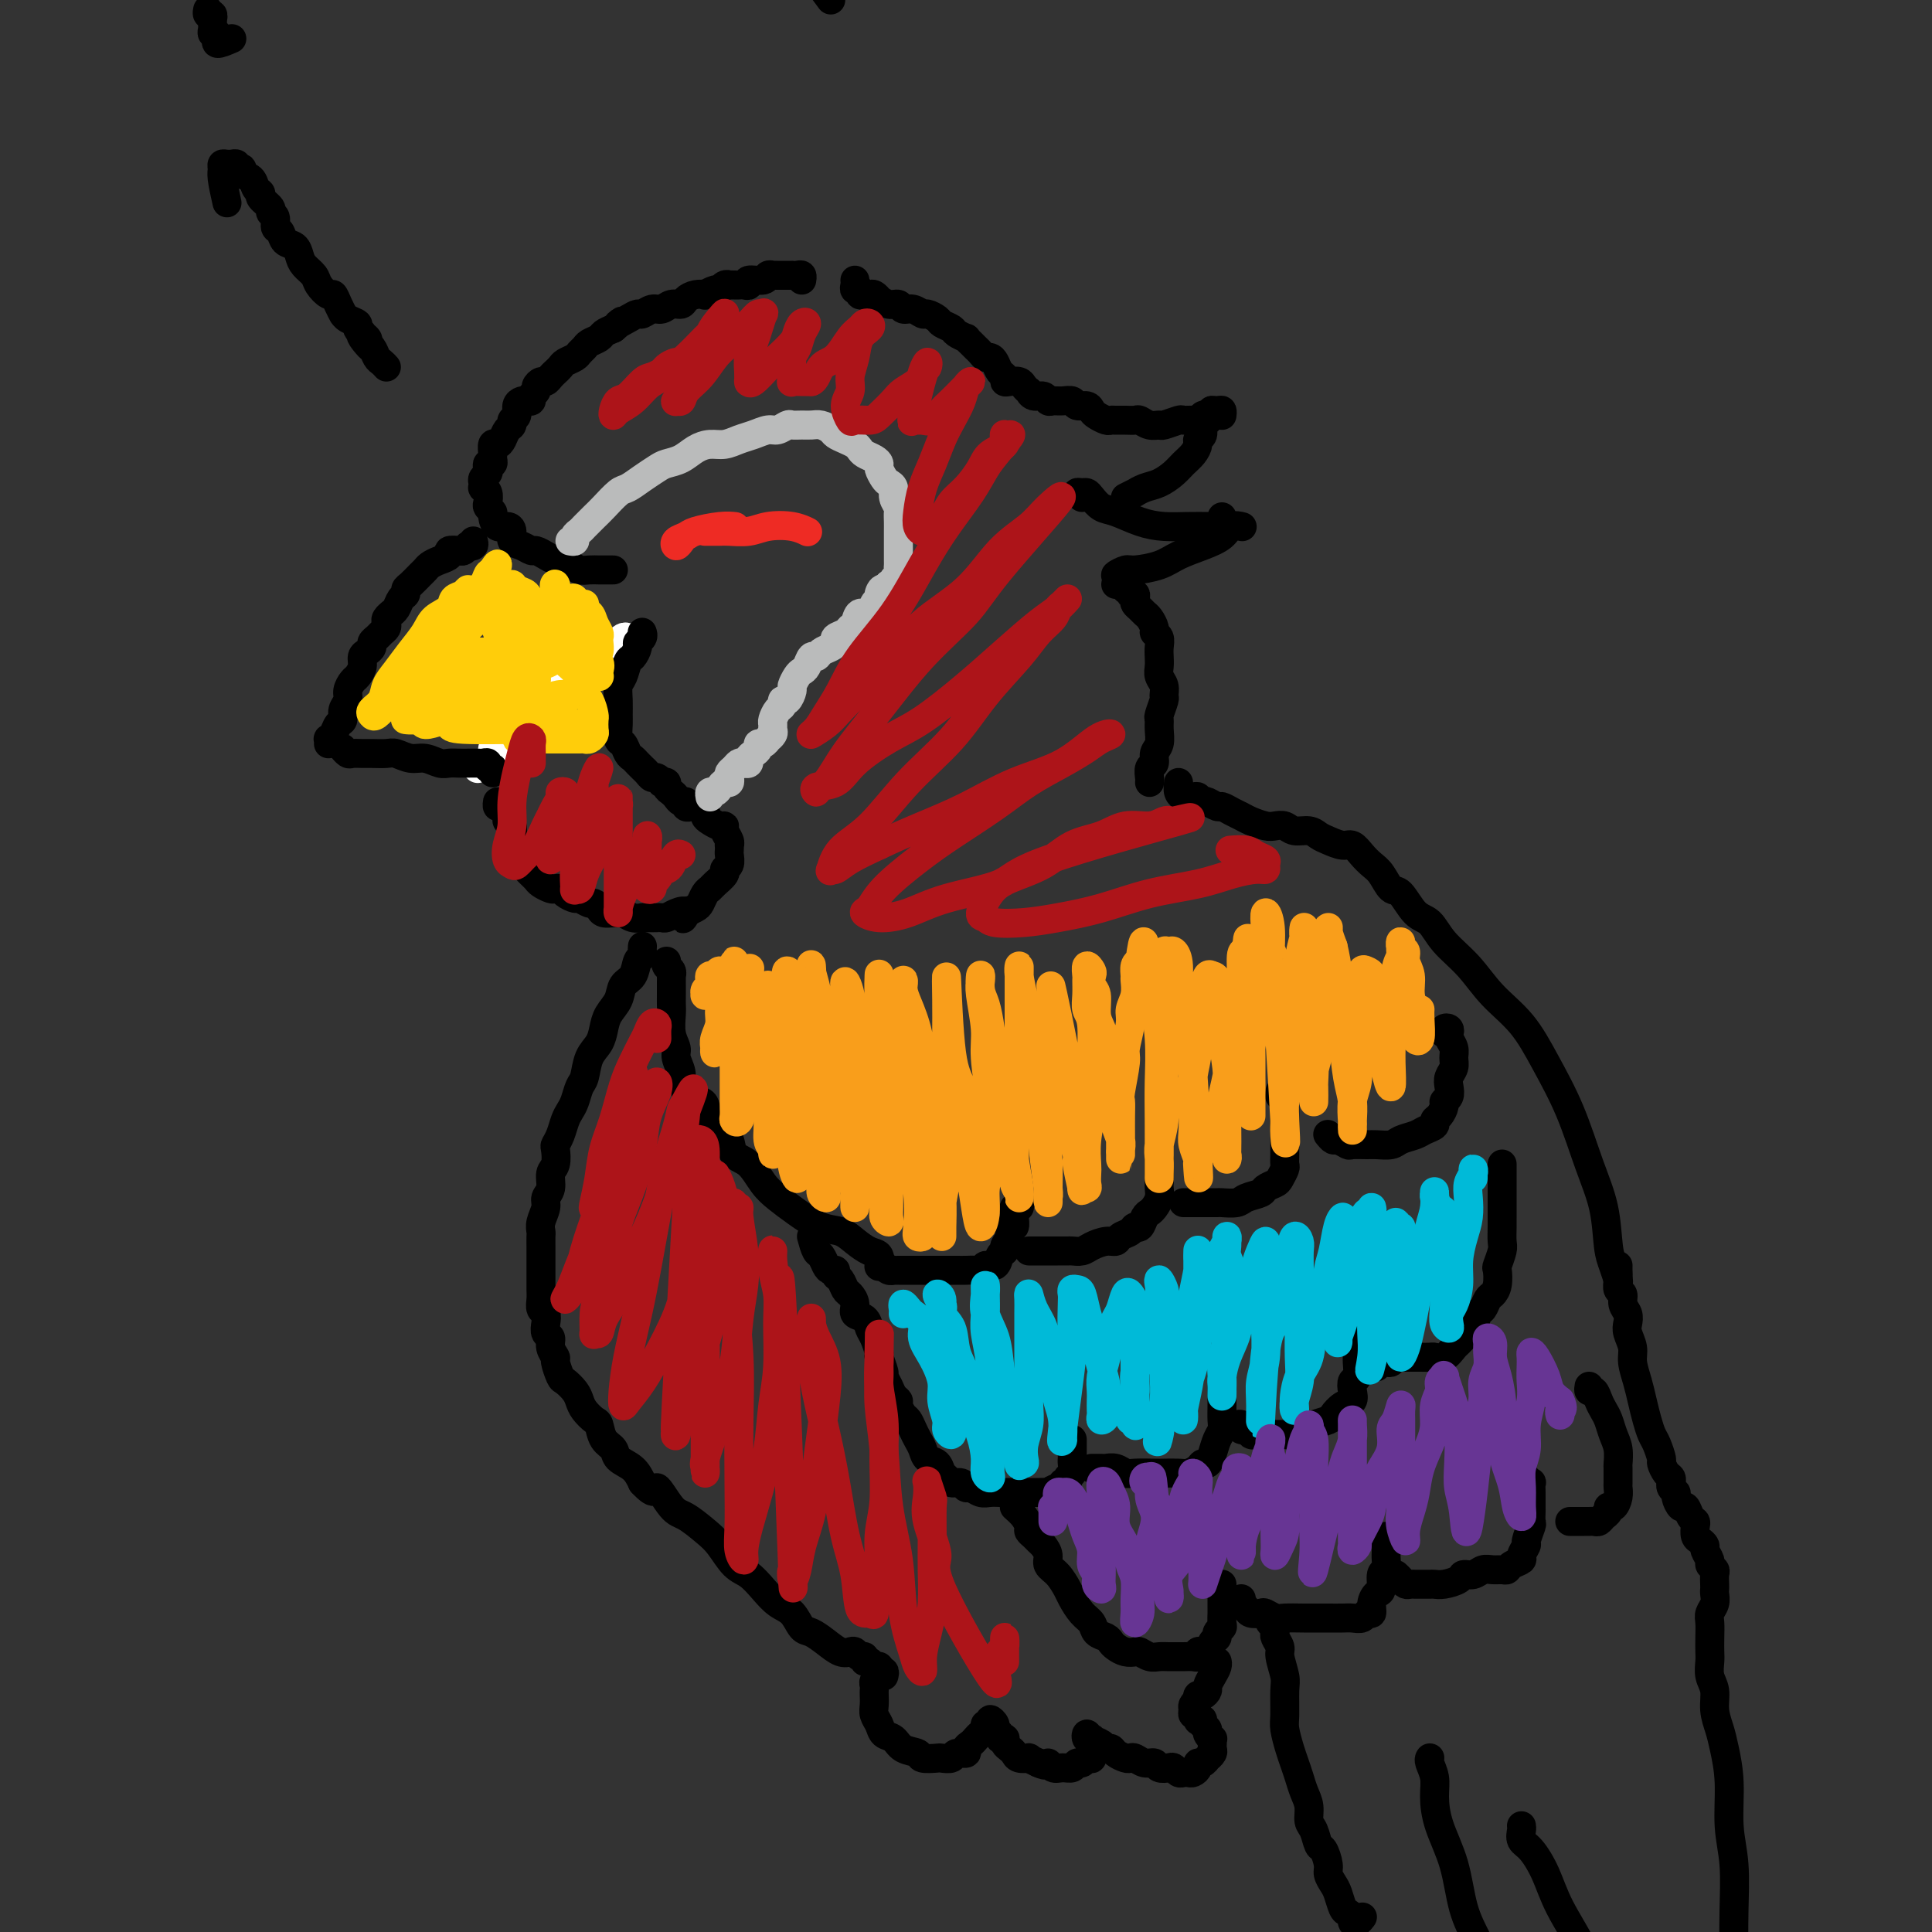 <svg viewBox='0 0 400 400' version='1.1' xmlns='http://www.w3.org/2000/svg' xmlns:xlink='http://www.w3.org/1999/xlink'><rect x="0" y="0" width="400" height="400" fill="#333333" stroke="none"/><g fill='none' stroke='rgb(255,255,255)' stroke-width='6' stroke-linecap='round' stroke-linejoin='round'><path d='M130,132c-0.295,-0.111 -0.590,-0.222 -1,0c-0.410,0.222 -0.936,0.776 -1,1c-0.064,0.224 0.335,0.117 0,0c-0.335,-0.117 -1.403,-0.243 -2,0c-0.597,0.243 -0.722,0.854 -1,1c-0.278,0.146 -0.709,-0.172 -1,0c-0.291,0.172 -0.444,0.834 -1,1c-0.556,0.166 -1.516,-0.163 -2,0c-0.484,0.163 -0.492,0.817 -1,1c-0.508,0.183 -1.516,-0.105 -2,0c-0.484,0.105 -0.444,0.605 -1,1c-0.556,0.395 -1.708,0.687 -2,1c-0.292,0.313 0.276,0.647 0,1c-0.276,0.353 -1.398,0.725 -2,1c-0.602,0.275 -0.686,0.454 -1,1c-0.314,0.546 -0.858,1.459 -1,2c-0.142,0.541 0.117,0.708 0,1c-0.117,0.292 -0.610,0.708 -1,1c-0.390,0.292 -0.678,0.459 -1,1c-0.322,0.541 -0.678,1.454 -1,2c-0.322,0.546 -0.611,0.724 -1,1c-0.389,0.276 -0.877,0.652 -1,1c-0.123,0.348 0.121,0.670 0,1c-0.121,0.330 -0.606,0.669 -1,1c-0.394,0.331 -0.697,0.653 -1,1c-0.303,0.347 -0.606,0.719 -1,1c-0.394,0.281 -0.880,0.471 -1,1c-0.120,0.529 0.125,1.396 0,2c-0.125,0.604 -0.621,0.945 -1,1c-0.379,0.055 -0.640,-0.178 -1,0c-0.360,0.178 -0.817,0.765 -1,1c-0.183,0.235 -0.091,0.117 0,0'/></g>
<g fill='none' stroke='rgb(0,0,0)' stroke-width='6' stroke-linecap='round' stroke-linejoin='round'><path d='M98,112c0.120,0.415 0.241,0.829 0,1c-0.241,0.171 -0.843,0.098 -1,0c-0.157,-0.098 0.131,-0.219 0,0c-0.131,0.219 -0.682,0.780 -1,1c-0.318,0.220 -0.403,0.100 -1,0c-0.597,-0.100 -1.704,-0.181 -2,0c-0.296,0.181 0.220,0.625 0,1c-0.220,0.375 -1.176,0.682 -2,1c-0.824,0.318 -1.517,0.649 -2,1c-0.483,0.351 -0.755,0.724 -1,1c-0.245,0.276 -0.461,0.454 -1,1c-0.539,0.546 -1.401,1.459 -2,2c-0.599,0.541 -0.935,0.709 -1,1c-0.065,0.291 0.141,0.704 0,1c-0.141,0.296 -0.630,0.475 -1,1c-0.370,0.525 -0.621,1.398 -1,2c-0.379,0.602 -0.885,0.935 -1,1c-0.115,0.065 0.162,-0.137 0,0c-0.162,0.137 -0.764,0.614 -1,1c-0.236,0.386 -0.106,0.681 0,1c0.106,0.319 0.187,0.663 0,1c-0.187,0.337 -0.641,0.668 -1,1c-0.359,0.332 -0.622,0.666 -1,1c-0.378,0.334 -0.871,0.670 -1,1c-0.129,0.330 0.106,0.656 0,1c-0.106,0.344 -0.553,0.707 -1,1c-0.447,0.293 -0.894,0.515 -1,1c-0.106,0.485 0.130,1.232 0,2c-0.130,0.768 -0.627,1.556 -1,2c-0.373,0.444 -0.621,0.543 -1,1c-0.379,0.457 -0.889,1.273 -1,2c-0.111,0.727 0.178,1.364 0,2c-0.178,0.636 -0.822,1.271 -1,2c-0.178,0.729 0.110,1.553 0,2c-0.110,0.447 -0.618,0.516 -1,1c-0.382,0.484 -0.638,1.384 -1,2c-0.362,0.616 -0.829,0.949 -1,1c-0.171,0.051 -0.046,-0.178 0,0c0.046,0.178 0.013,0.765 0,1c-0.013,0.235 -0.007,0.117 0,0'/><path d='M102,160c0.120,-0.453 0.241,-0.906 0,-1c-0.241,-0.094 -0.843,0.171 -1,0c-0.157,-0.171 0.131,-0.778 0,-1c-0.131,-0.222 -0.682,-0.059 -1,0c-0.318,0.059 -0.403,0.016 -1,0c-0.597,-0.016 -1.706,-0.003 -2,0c-0.294,0.003 0.228,-0.003 0,0c-0.228,0.003 -1.204,0.016 -2,0c-0.796,-0.016 -1.410,-0.061 -2,0c-0.590,0.061 -1.154,0.226 -2,0c-0.846,-0.226 -1.974,-0.845 -3,-1c-1.026,-0.155 -1.951,0.155 -3,0c-1.049,-0.155 -2.221,-0.774 -3,-1c-0.779,-0.226 -1.164,-0.060 -2,0c-0.836,0.060 -2.123,0.012 -3,0c-0.877,-0.012 -1.345,0.011 -2,0c-0.655,-0.011 -1.496,-0.055 -2,0c-0.504,0.055 -0.671,0.211 -1,0c-0.329,-0.211 -0.820,-0.789 -1,-1c-0.180,-0.211 -0.048,-0.057 0,0c0.048,0.057 0.014,0.016 0,0c-0.014,-0.016 -0.007,-0.008 0,0'/><path d='M47,42c-0.428,-1.917 -0.857,-3.834 -1,-5c-0.143,-1.166 -0.001,-1.580 0,-2c0.001,-0.420 -0.139,-0.846 0,-1c0.139,-0.154 0.558,-0.038 1,0c0.442,0.038 0.907,-0.004 1,0c0.093,0.004 -0.185,0.053 0,0c0.185,-0.053 0.832,-0.207 1,0c0.168,0.207 -0.144,0.775 0,1c0.144,0.225 0.745,0.105 1,0c0.255,-0.105 0.164,-0.197 0,0c-0.164,0.197 -0.400,0.682 0,1c0.400,0.318 1.435,0.470 2,1c0.565,0.530 0.658,1.438 1,2c0.342,0.562 0.933,0.780 1,1c0.067,0.220 -0.389,0.444 0,1c0.389,0.556 1.624,1.443 2,2c0.376,0.557 -0.108,0.783 0,1c0.108,0.217 0.806,0.424 1,1c0.194,0.576 -0.117,1.519 0,2c0.117,0.481 0.660,0.499 1,1c0.340,0.501 0.476,1.485 1,2c0.524,0.515 1.435,0.560 2,1c0.565,0.440 0.785,1.275 1,2c0.215,0.725 0.425,1.342 1,2c0.575,0.658 1.516,1.359 2,2c0.484,0.641 0.512,1.223 1,2c0.488,0.777 1.437,1.748 2,2c0.563,0.252 0.741,-0.217 1,0c0.259,0.217 0.599,1.119 1,2c0.401,0.881 0.863,1.742 1,2c0.137,0.258 -0.052,-0.085 0,0c0.052,0.085 0.344,0.600 1,1c0.656,0.400 1.677,0.685 2,1c0.323,0.315 -0.050,0.662 0,1c0.050,0.338 0.525,0.669 1,1'/><path d='M75,69c3.958,5.655 0.853,2.293 0,1c-0.853,-1.293 0.545,-0.515 1,0c0.455,0.515 -0.033,0.768 0,1c0.033,0.232 0.586,0.444 1,1c0.414,0.556 0.688,1.457 1,2c0.312,0.543 0.660,0.726 1,1c0.340,0.274 0.670,0.637 1,1'/><path d='M133,131c-0.032,-0.087 -0.064,-0.174 0,0c0.064,0.174 0.224,0.608 0,1c-0.224,0.392 -0.833,0.742 -1,1c-0.167,0.258 0.109,0.424 0,1c-0.109,0.576 -0.604,1.560 -1,2c-0.396,0.440 -0.695,0.334 -1,1c-0.305,0.666 -0.617,2.102 -1,3c-0.383,0.898 -0.835,1.256 -1,2c-0.165,0.744 -0.041,1.872 0,3c0.041,1.128 -0.000,2.257 0,3c0.000,0.743 0.041,1.102 0,2c-0.041,0.898 -0.166,2.335 0,3c0.166,0.665 0.622,0.560 1,1c0.378,0.440 0.679,1.427 1,2c0.321,0.573 0.664,0.732 1,1c0.336,0.268 0.667,0.645 1,1c0.333,0.355 0.668,0.687 1,1c0.332,0.313 0.662,0.606 1,1c0.338,0.394 0.683,0.889 1,1c0.317,0.111 0.606,-0.164 1,0c0.394,0.164 0.893,0.765 1,1c0.107,0.235 -0.179,0.104 0,0c0.179,-0.104 0.821,-0.182 1,0c0.179,0.182 -0.106,0.622 0,1c0.106,0.378 0.602,0.693 1,1c0.398,0.307 0.698,0.604 1,1c0.302,0.396 0.604,0.890 1,1c0.396,0.110 0.884,-0.164 1,0c0.116,0.164 -0.141,0.765 0,1c0.141,0.235 0.681,0.104 1,0c0.319,-0.104 0.418,-0.182 1,0c0.582,0.182 1.649,0.623 2,1c0.351,0.377 -0.012,0.692 0,1c0.012,0.308 0.399,0.611 1,1c0.601,0.389 1.415,0.865 2,1c0.585,0.135 0.941,-0.070 1,0c0.059,0.070 -0.180,0.414 0,1c0.180,0.586 0.780,1.413 1,2c0.220,0.587 0.060,0.935 0,1c-0.060,0.065 -0.020,-0.151 0,0c0.020,0.151 0.021,0.669 0,1c-0.021,0.331 -0.065,0.473 0,1c0.065,0.527 0.239,1.437 0,2c-0.239,0.563 -0.890,0.780 -1,1c-0.110,0.220 0.321,0.444 0,1c-0.321,0.556 -1.395,1.444 -2,2c-0.605,0.556 -0.742,0.779 -1,1c-0.258,0.221 -0.636,0.441 -1,1c-0.364,0.559 -0.713,1.458 -1,2c-0.287,0.542 -0.510,0.726 -1,1c-0.490,0.274 -1.245,0.637 -2,1'/><path d='M142,189c-1.300,2.337 -0.049,0.679 0,0c0.049,-0.679 -1.104,-0.378 -2,0c-0.896,0.378 -1.535,0.833 -2,1c-0.465,0.167 -0.757,0.046 -1,0c-0.243,-0.046 -0.436,-0.016 -1,0c-0.564,0.016 -1.499,0.018 -2,0c-0.501,-0.018 -0.567,-0.058 -1,0c-0.433,0.058 -1.233,0.212 -2,0c-0.767,-0.212 -1.501,-0.792 -2,-1c-0.499,-0.208 -0.764,-0.046 -1,0c-0.236,0.046 -0.443,-0.025 -1,0c-0.557,0.025 -1.463,0.146 -2,0c-0.537,-0.146 -0.706,-0.560 -1,-1c-0.294,-0.440 -0.712,-0.905 -1,-1c-0.288,-0.095 -0.444,0.181 -1,0c-0.556,-0.181 -1.511,-0.819 -2,-1c-0.489,-0.181 -0.511,0.096 -1,0c-0.489,-0.096 -1.444,-0.565 -2,-1c-0.556,-0.435 -0.712,-0.838 -1,-1c-0.288,-0.162 -0.707,-0.085 -1,0c-0.293,0.085 -0.460,0.177 -1,0c-0.540,-0.177 -1.454,-0.624 -2,-1c-0.546,-0.376 -0.725,-0.680 -1,-1c-0.275,-0.320 -0.647,-0.654 -1,-1c-0.353,-0.346 -0.687,-0.704 -1,-1c-0.313,-0.296 -0.606,-0.530 -1,-1c-0.394,-0.470 -0.889,-1.176 -1,-2c-0.111,-0.824 0.162,-1.765 0,-2c-0.162,-0.235 -0.761,0.237 -1,0c-0.239,-0.237 -0.119,-1.181 0,-2c0.119,-0.819 0.238,-1.511 0,-2c-0.238,-0.489 -0.834,-0.776 -1,-1c-0.166,-0.224 0.099,-0.386 0,-1c-0.099,-0.614 -0.563,-1.680 -1,-2c-0.437,-0.320 -0.849,0.106 -1,0c-0.151,-0.106 -0.043,-0.745 0,-1c0.043,-0.255 0.022,-0.128 0,0'/><path d='M48,8c-1.270,0.545 -2.540,1.089 -3,1c-0.460,-0.089 -0.109,-0.812 0,-1c0.109,-0.188 -0.023,0.157 0,0c0.023,-0.157 0.202,-0.817 0,-1c-0.202,-0.183 -0.787,0.110 -1,0c-0.213,-0.110 -0.056,-0.622 0,-1c0.056,-0.378 0.011,-0.622 0,-1c-0.011,-0.378 0.011,-0.890 0,-1c-0.011,-0.110 -0.055,0.180 0,0c0.055,-0.180 0.211,-0.832 0,-1c-0.211,-0.168 -0.788,0.147 -1,0c-0.212,-0.147 -0.061,-0.756 0,-1c0.061,-0.244 0.030,-0.122 0,0'/><path d='M127,118c-0.327,0.000 -0.654,0.001 -1,0c-0.346,-0.001 -0.710,-0.003 -1,0c-0.290,0.003 -0.504,0.012 -1,0c-0.496,-0.012 -1.273,-0.044 -2,0c-0.727,0.044 -1.403,0.166 -2,0c-0.597,-0.166 -1.115,-0.618 -2,-1c-0.885,-0.382 -2.138,-0.694 -3,-1c-0.862,-0.306 -1.335,-0.606 -2,-1c-0.665,-0.394 -1.523,-0.883 -2,-1c-0.477,-0.117 -0.575,0.136 -1,0c-0.425,-0.136 -1.178,-0.662 -2,-1c-0.822,-0.338 -1.713,-0.490 -2,-1c-0.287,-0.510 0.029,-1.379 0,-2c-0.029,-0.621 -0.404,-0.993 -1,-1c-0.596,-0.007 -1.414,0.350 -2,0c-0.586,-0.350 -0.941,-1.407 -1,-2c-0.059,-0.593 0.176,-0.723 0,-1c-0.176,-0.277 -0.765,-0.700 -1,-1c-0.235,-0.300 -0.115,-0.476 0,-1c0.115,-0.524 0.226,-1.397 0,-2c-0.226,-0.603 -0.789,-0.935 -1,-1c-0.211,-0.065 -0.070,0.138 0,0c0.070,-0.138 0.070,-0.615 0,-1c-0.070,-0.385 -0.211,-0.677 0,-1c0.211,-0.323 0.775,-0.678 1,-1c0.225,-0.322 0.113,-0.610 0,-1c-0.113,-0.390 -0.227,-0.883 0,-1c0.227,-0.117 0.796,0.141 1,0c0.204,-0.141 0.044,-0.681 0,-1c-0.044,-0.319 0.029,-0.418 0,-1c-0.029,-0.582 -0.162,-1.647 0,-2c0.162,-0.353 0.617,0.007 1,0c0.383,-0.007 0.695,-0.382 1,-1c0.305,-0.618 0.603,-1.479 1,-2c0.397,-0.521 0.894,-0.704 1,-1c0.106,-0.296 -0.179,-0.707 0,-1c0.179,-0.293 0.823,-0.470 1,-1c0.177,-0.530 -0.111,-1.413 0,-2c0.111,-0.587 0.622,-0.878 1,-1c0.378,-0.122 0.622,-0.074 1,0c0.378,0.074 0.889,0.173 1,0c0.111,-0.173 -0.177,-0.620 0,-1c0.177,-0.380 0.821,-0.693 1,-1c0.179,-0.307 -0.107,-0.607 0,-1c0.107,-0.393 0.606,-0.879 1,-1c0.394,-0.121 0.682,0.122 1,0c0.318,-0.122 0.666,-0.610 1,-1c0.334,-0.390 0.653,-0.682 1,-1c0.347,-0.318 0.723,-0.663 1,-1c0.277,-0.337 0.454,-0.668 1,-1c0.546,-0.332 1.460,-0.666 2,-1c0.540,-0.334 0.707,-0.667 1,-1c0.293,-0.333 0.711,-0.667 1,-1c0.289,-0.333 0.449,-0.667 1,-1c0.551,-0.333 1.495,-0.667 2,-1c0.505,-0.333 0.573,-0.667 1,-1c0.427,-0.333 1.214,-0.667 2,-1'/><path d='M127,68c3.074,-2.504 1.261,-1.263 1,-1c-0.261,0.263 1.032,-0.450 2,-1c0.968,-0.550 1.610,-0.936 2,-1c0.390,-0.064 0.528,0.194 1,0c0.472,-0.194 1.278,-0.839 2,-1c0.722,-0.161 1.362,0.163 2,0c0.638,-0.163 1.275,-0.815 2,-1c0.725,-0.185 1.537,0.095 2,0c0.463,-0.095 0.576,-0.565 1,-1c0.424,-0.435 1.160,-0.833 2,-1c0.840,-0.167 1.783,-0.101 2,0c0.217,0.101 -0.292,0.237 0,0c0.292,-0.237 1.384,-0.848 2,-1c0.616,-0.152 0.757,0.155 1,0c0.243,-0.155 0.590,-0.774 1,-1c0.410,-0.226 0.883,-0.061 1,0c0.117,0.061 -0.122,0.017 0,0c0.122,-0.017 0.604,-0.009 1,0c0.396,0.009 0.705,0.017 1,0c0.295,-0.017 0.575,-0.061 1,0c0.425,0.061 0.993,0.227 1,0c0.007,-0.227 -0.549,-0.845 0,-1c0.549,-0.155 2.203,0.155 3,0c0.797,-0.155 0.739,-0.774 1,-1c0.261,-0.226 0.843,-0.061 1,0c0.157,0.061 -0.112,0.016 0,0c0.112,-0.016 0.604,-0.004 1,0c0.396,0.004 0.697,0.001 1,0c0.303,-0.001 0.607,-0.001 1,0c0.393,0.001 0.876,0.004 1,0c0.124,-0.004 -0.110,-0.015 0,0c0.110,0.015 0.566,0.056 1,0c0.434,-0.056 0.848,-0.207 1,0c0.152,0.207 0.044,0.774 0,1c-0.044,0.226 -0.022,0.113 0,0'/><path d='M177,58c0.032,0.301 0.064,0.602 0,1c-0.064,0.398 -0.224,0.891 0,1c0.224,0.109 0.833,-0.168 1,0c0.167,0.168 -0.109,0.781 0,1c0.109,0.219 0.602,0.043 1,0c0.398,-0.043 0.701,0.045 1,0c0.299,-0.045 0.595,-0.223 1,0c0.405,0.223 0.920,0.849 1,1c0.080,0.151 -0.274,-0.171 0,0c0.274,0.171 1.177,0.834 2,1c0.823,0.166 1.567,-0.167 2,0c0.433,0.167 0.554,0.832 1,1c0.446,0.168 1.218,-0.162 2,0c0.782,0.162 1.576,0.817 2,1c0.424,0.183 0.480,-0.106 1,0c0.520,0.106 1.506,0.607 2,1c0.494,0.393 0.496,0.679 1,1c0.504,0.321 1.511,0.677 2,1c0.489,0.323 0.460,0.611 1,1c0.540,0.389 1.650,0.877 2,1c0.350,0.123 -0.061,-0.121 0,0c0.061,0.121 0.594,0.606 1,1c0.406,0.394 0.686,0.696 1,1c0.314,0.304 0.661,0.610 1,1c0.339,0.390 0.669,0.864 1,1c0.331,0.136 0.663,-0.065 1,0c0.337,0.065 0.681,0.396 1,1c0.319,0.604 0.614,1.482 1,2c0.386,0.518 0.863,0.677 1,1c0.137,0.323 -0.064,0.808 0,1c0.064,0.192 0.395,0.089 1,0c0.605,-0.089 1.485,-0.163 2,0c0.515,0.163 0.667,0.565 1,1c0.333,0.435 0.849,0.905 1,1c0.151,0.095 -0.062,-0.185 0,0c0.062,0.185 0.401,0.834 1,1c0.599,0.166 1.460,-0.153 2,0c0.540,0.153 0.760,0.777 1,1c0.240,0.223 0.502,0.045 1,0c0.498,-0.045 1.233,0.044 2,0c0.767,-0.044 1.567,-0.219 2,0c0.433,0.219 0.501,0.833 1,1c0.499,0.167 1.429,-0.113 2,0c0.571,0.113 0.782,0.619 1,1c0.218,0.381 0.442,0.638 1,1c0.558,0.362 1.449,0.829 2,1c0.551,0.171 0.763,0.045 1,0c0.237,-0.045 0.500,-0.008 1,0c0.500,0.008 1.237,-0.012 2,0c0.763,0.012 1.550,0.057 2,0c0.450,-0.057 0.562,-0.215 1,0c0.438,0.215 1.201,0.804 2,1c0.799,0.196 1.632,-0.000 2,0c0.368,0.000 0.269,0.197 1,0c0.731,-0.197 2.290,-0.789 3,-1c0.710,-0.211 0.572,-0.043 1,0c0.428,0.043 1.424,-0.040 2,0c0.576,0.040 0.732,0.203 1,0c0.268,-0.203 0.648,-0.772 1,-1c0.352,-0.228 0.676,-0.114 1,0'/><path d='M250,86c3.431,-0.385 1.508,-0.849 1,-1c-0.508,-0.151 0.400,0.011 1,0c0.600,-0.011 0.892,-0.195 1,0c0.108,0.195 0.031,0.770 0,1c-0.031,0.230 -0.015,0.115 0,0'/><path d='M233,103c0.887,-0.448 1.774,-0.897 2,-1c0.226,-0.103 -0.211,0.138 0,0c0.211,-0.138 1.068,-0.656 2,-1c0.932,-0.344 1.938,-0.516 3,-1c1.062,-0.484 2.178,-1.282 3,-2c0.822,-0.718 1.349,-1.357 2,-2c0.651,-0.643 1.427,-1.289 2,-2c0.573,-0.711 0.942,-1.487 1,-2c0.058,-0.513 -0.194,-0.763 0,-1c0.194,-0.237 0.836,-0.459 1,-1c0.164,-0.541 -0.148,-1.399 0,-2c0.148,-0.601 0.758,-0.946 1,-1c0.242,-0.054 0.116,0.181 0,0c-0.116,-0.181 -0.224,-0.780 0,-1c0.224,-0.220 0.778,-0.063 1,0c0.222,0.063 0.111,0.031 0,0'/><path d='M172,0c-1.691,-2.263 -3.382,-4.526 -4,-6c-0.618,-1.474 -0.164,-2.160 0,-2c0.164,0.160 0.036,1.166 0,1c-0.036,-0.166 0.020,-1.505 0,-2c-0.020,-0.495 -0.114,-0.148 0,0c0.114,0.148 0.438,0.096 0,0c-0.438,-0.096 -1.638,-0.237 -2,0c-0.362,0.237 0.112,0.852 0,1c-0.112,0.148 -0.812,-0.171 -1,0c-0.188,0.171 0.136,0.831 0,1c-0.136,0.169 -0.731,-0.154 -1,0c-0.269,0.154 -0.212,0.785 0,1c0.212,0.215 0.578,0.015 1,0c0.422,-0.015 0.902,0.154 1,0c0.098,-0.154 -0.184,-0.630 0,-1c0.184,-0.370 0.833,-0.635 1,-1c0.167,-0.365 -0.147,-0.829 0,-1c0.147,-0.171 0.756,-0.049 1,0c0.244,0.049 0.122,0.024 0,0'/><path d='M224,103c-0.510,-0.427 -1.021,-0.853 -1,-1c0.021,-0.147 0.573,-0.013 1,0c0.427,0.013 0.728,-0.095 1,0c0.272,0.095 0.515,0.393 1,1c0.485,0.607 1.213,1.522 2,2c0.787,0.478 1.632,0.520 3,1c1.368,0.480 3.259,1.396 5,2c1.741,0.604 3.332,0.894 5,1c1.668,0.106 3.414,0.029 5,0c1.586,-0.029 3.014,-0.011 4,0c0.986,0.011 1.532,0.013 2,0c0.468,-0.013 0.857,-0.042 1,0c0.143,0.042 0.038,0.156 0,0c-0.038,-0.156 -0.010,-0.580 0,-1c0.010,-0.420 0.003,-0.834 0,-1c-0.003,-0.166 -0.001,-0.083 0,0'/><path d='M232,119c-0.623,0.118 -1.246,0.236 -1,0c0.246,-0.236 1.359,-0.826 2,-1c0.641,-0.174 0.808,0.067 2,0c1.192,-0.067 3.407,-0.442 5,-1c1.593,-0.558 2.564,-1.298 4,-2c1.436,-0.702 3.338,-1.365 5,-2c1.662,-0.635 3.085,-1.242 4,-2c0.915,-0.758 1.323,-1.666 2,-2c0.677,-0.334 1.622,-0.096 2,0c0.378,0.096 0.189,0.048 0,0'/><path d='M231,121c0.301,0.033 0.601,0.065 1,0c0.399,-0.065 0.895,-0.229 1,0c0.105,0.229 -0.182,0.849 0,1c0.182,0.151 0.833,-0.167 1,0c0.167,0.167 -0.148,0.818 0,1c0.148,0.182 0.761,-0.106 1,0c0.239,0.106 0.105,0.605 0,1c-0.105,0.395 -0.182,0.687 0,1c0.182,0.313 0.622,0.647 1,1c0.378,0.353 0.693,0.724 1,1c0.307,0.276 0.604,0.458 1,1c0.396,0.542 0.891,1.443 1,2c0.109,0.557 -0.167,0.768 0,1c0.167,0.232 0.776,0.485 1,1c0.224,0.515 0.064,1.292 0,2c-0.064,0.708 -0.031,1.346 0,2c0.031,0.654 0.062,1.325 0,2c-0.062,0.675 -0.217,1.354 0,2c0.217,0.646 0.804,1.258 1,2c0.196,0.742 -0.000,1.615 0,2c0.000,0.385 0.197,0.281 0,1c-0.197,0.719 -0.789,2.261 -1,3c-0.211,0.739 -0.041,0.674 0,1c0.041,0.326 -0.045,1.042 0,2c0.045,0.958 0.222,2.158 0,3c-0.222,0.842 -0.844,1.326 -1,2c-0.156,0.674 0.154,1.540 0,2c-0.154,0.460 -0.773,0.516 -1,1c-0.227,0.484 -0.061,1.398 0,2c0.061,0.602 0.016,0.893 0,1c-0.016,0.107 -0.005,0.031 0,0c0.005,-0.031 0.002,-0.015 0,0'/><path d='M244,162c-0.089,0.731 -0.177,1.463 0,2c0.177,0.537 0.621,0.880 1,1c0.379,0.120 0.693,0.018 1,0c0.307,-0.018 0.606,0.047 1,0c0.394,-0.047 0.883,-0.205 1,0c0.117,0.205 -0.138,0.772 0,1c0.138,0.228 0.670,0.117 1,0c0.330,-0.117 0.459,-0.238 1,0c0.541,0.238 1.495,0.837 2,1c0.505,0.163 0.562,-0.110 1,0c0.438,0.110 1.258,0.604 2,1c0.742,0.396 1.406,0.693 2,1c0.594,0.307 1.117,0.622 2,1c0.883,0.378 2.127,0.818 3,1c0.873,0.182 1.375,0.104 2,0c0.625,-0.104 1.374,-0.236 2,0c0.626,0.236 1.130,0.838 2,1c0.870,0.162 2.106,-0.116 3,0c0.894,0.116 1.447,0.625 2,1c0.553,0.375 1.107,0.614 2,1c0.893,0.386 2.126,0.917 3,1c0.874,0.083 1.389,-0.282 2,0c0.611,0.282 1.318,1.210 2,2c0.682,0.790 1.340,1.441 2,2c0.660,0.559 1.321,1.026 2,2c0.679,0.974 1.376,2.454 2,3c0.624,0.546 1.173,0.156 2,1c0.827,0.844 1.930,2.920 3,4c1.070,1.080 2.105,1.164 3,2c0.895,0.836 1.648,2.425 3,4c1.352,1.575 3.302,3.137 5,5c1.698,1.863 3.143,4.029 5,6c1.857,1.971 4.126,3.749 6,6c1.874,2.251 3.353,4.976 5,8c1.647,3.024 3.463,6.345 5,10c1.537,3.655 2.794,7.642 4,11c1.206,3.358 2.362,6.088 3,9c0.638,2.912 0.759,6.007 1,8c0.241,1.993 0.603,2.883 1,4c0.397,1.117 0.828,2.462 1,3c0.172,0.538 0.086,0.269 0,0'/><path d='M138,199c-0.113,0.343 -0.227,0.686 0,1c0.227,0.314 0.793,0.598 1,1c0.207,0.402 0.055,0.923 0,1c-0.055,0.077 -0.015,-0.291 0,0c0.015,0.291 0.003,1.239 0,2c-0.003,0.761 0.003,1.334 0,2c-0.003,0.666 -0.016,1.423 0,2c0.016,0.577 0.061,0.973 0,2c-0.061,1.027 -0.228,2.685 0,4c0.228,1.315 0.849,2.289 1,3c0.151,0.711 -0.170,1.161 0,2c0.170,0.839 0.830,2.068 1,3c0.170,0.932 -0.151,1.566 0,2c0.151,0.434 0.775,0.669 1,1c0.225,0.331 0.050,0.757 0,1c-0.050,0.243 0.024,0.304 0,0c-0.024,-0.304 -0.147,-0.972 0,-1c0.147,-0.028 0.565,0.583 1,1c0.435,0.417 0.886,0.641 1,1c0.114,0.359 -0.111,0.855 0,1c0.111,0.145 0.557,-0.060 1,0c0.443,0.060 0.882,0.385 1,1c0.118,0.615 -0.086,1.520 0,2c0.086,0.480 0.463,0.535 1,1c0.537,0.465 1.235,1.338 2,2c0.765,0.662 1.597,1.111 2,2c0.403,0.889 0.378,2.219 1,3c0.622,0.781 1.891,1.015 3,2c1.109,0.985 2.057,2.721 3,4c0.943,1.279 1.879,2.100 3,3c1.121,0.900 2.425,1.880 4,3c1.575,1.120 3.421,2.379 5,3c1.579,0.621 2.892,0.605 4,1c1.108,0.395 2.009,1.203 3,2c0.991,0.797 2.070,1.585 3,2c0.930,0.415 1.712,0.458 2,1c0.288,0.542 0.082,1.583 0,2c-0.082,0.417 -0.041,0.208 0,0'/><path d='M133,196c0.007,-0.085 0.014,-0.171 0,0c-0.014,0.171 -0.049,0.597 0,1c0.049,0.403 0.183,0.782 0,1c-0.183,0.218 -0.683,0.274 -1,1c-0.317,0.726 -0.452,2.123 -1,3c-0.548,0.877 -1.508,1.235 -2,2c-0.492,0.765 -0.517,1.936 -1,3c-0.483,1.064 -1.425,2.022 -2,3c-0.575,0.978 -0.784,1.976 -1,3c-0.216,1.024 -0.439,2.074 -1,3c-0.561,0.926 -1.460,1.729 -2,3c-0.540,1.271 -0.722,3.011 -1,4c-0.278,0.989 -0.652,1.227 -1,2c-0.348,0.773 -0.671,2.081 -1,3c-0.329,0.919 -0.663,1.449 -1,2c-0.337,0.551 -0.678,1.124 -1,2c-0.322,0.876 -0.626,2.054 -1,3c-0.374,0.946 -0.817,1.661 -1,2c-0.183,0.339 -0.106,0.304 0,1c0.106,0.696 0.240,2.125 0,3c-0.240,0.875 -0.853,1.196 -1,2c-0.147,0.804 0.171,2.089 0,3c-0.171,0.911 -0.830,1.447 -1,2c-0.170,0.553 0.151,1.122 0,2c-0.151,0.878 -0.772,2.066 -1,3c-0.228,0.934 -0.061,1.615 0,2c0.061,0.385 0.016,0.473 0,1c-0.016,0.527 -0.004,1.492 0,2c0.004,0.508 0.001,0.559 0,1c-0.001,0.441 -0.000,1.273 0,2c0.000,0.727 -0.001,1.351 0,2c0.001,0.649 0.004,1.325 0,2c-0.004,0.675 -0.015,1.349 0,2c0.015,0.651 0.055,1.277 0,2c-0.055,0.723 -0.207,1.541 0,2c0.207,0.459 0.772,0.559 1,1c0.228,0.441 0.118,1.222 0,2c-0.118,0.778 -0.243,1.554 0,2c0.243,0.446 0.853,0.561 1,1c0.147,0.439 -0.169,1.202 0,2c0.169,0.798 0.822,1.631 1,2c0.178,0.369 -0.121,0.273 0,1c0.121,0.727 0.661,2.277 1,3c0.339,0.723 0.476,0.618 1,1c0.524,0.382 1.436,1.252 2,2c0.564,0.748 0.780,1.373 1,2c0.220,0.627 0.444,1.256 1,2c0.556,0.744 1.442,1.603 2,2c0.558,0.397 0.786,0.332 1,1c0.214,0.668 0.414,2.068 1,3c0.586,0.932 1.559,1.394 2,2c0.441,0.606 0.349,1.355 1,2c0.651,0.645 2.043,1.184 3,2c0.957,0.816 1.478,1.908 2,3'/><path d='M133,307c3.161,3.409 2.565,0.931 3,1c0.435,0.069 1.901,2.683 3,4c1.099,1.317 1.830,1.335 3,2c1.170,0.665 2.778,1.977 4,3c1.222,1.023 2.059,1.759 3,3c0.941,1.241 1.985,2.989 3,4c1.015,1.011 2.001,1.287 3,2c0.999,0.713 2.010,1.864 3,3c0.990,1.136 1.959,2.257 3,3c1.041,0.743 2.155,1.106 3,2c0.845,0.894 1.420,2.317 2,3c0.580,0.683 1.164,0.627 2,1c0.836,0.373 1.926,1.176 3,2c1.074,0.824 2.134,1.670 3,2c0.866,0.330 1.538,0.145 2,0c0.462,-0.145 0.715,-0.250 1,0c0.285,0.250 0.601,0.855 1,1c0.399,0.145 0.881,-0.171 1,0c0.119,0.171 -0.126,0.830 0,1c0.126,0.170 0.621,-0.150 1,0c0.379,0.150 0.640,0.771 1,1c0.360,0.229 0.817,0.065 1,0c0.183,-0.065 0.091,-0.033 0,0'/><path d='M182,261c0.341,0.309 0.683,0.619 1,1c0.317,0.381 0.610,0.834 1,1c0.390,0.166 0.877,0.044 1,0c0.123,-0.044 -0.119,-0.012 0,0c0.119,0.012 0.598,0.003 1,0c0.402,-0.003 0.726,-0.001 1,0c0.274,0.001 0.496,0.000 1,0c0.504,-0.000 1.290,-0.000 2,0c0.710,0.000 1.345,0.000 2,0c0.655,-0.000 1.330,-0.000 2,0c0.670,0.000 1.336,0.001 2,0c0.664,-0.001 1.325,-0.005 2,0c0.675,0.005 1.365,0.017 2,0c0.635,-0.017 1.217,-0.064 2,0c0.783,0.064 1.769,0.238 2,0c0.231,-0.238 -0.293,-0.889 0,-1c0.293,-0.111 1.403,0.319 2,0c0.597,-0.319 0.681,-1.386 1,-2c0.319,-0.614 0.874,-0.776 1,-1c0.126,-0.224 -0.177,-0.512 0,-1c0.177,-0.488 0.832,-1.177 1,-2c0.168,-0.823 -0.152,-1.780 0,-2c0.152,-0.220 0.777,0.296 1,0c0.223,-0.296 0.046,-1.402 0,-2c-0.046,-0.598 0.040,-0.686 0,-1c-0.040,-0.314 -0.207,-0.855 0,-1c0.207,-0.145 0.787,0.105 1,0c0.213,-0.105 0.057,-0.567 0,-1c-0.057,-0.433 -0.016,-0.838 0,-1c0.016,-0.162 0.008,-0.081 0,0'/><path d='M213,259c0.335,-0.000 0.670,-0.000 1,0c0.330,0.000 0.656,0.000 1,0c0.344,-0.000 0.707,-0.000 1,0c0.293,0.000 0.515,0.001 1,0c0.485,-0.001 1.231,-0.003 2,0c0.769,0.003 1.560,0.011 2,0c0.440,-0.011 0.527,-0.041 1,0c0.473,0.041 1.330,0.151 2,0c0.670,-0.151 1.153,-0.565 2,-1c0.847,-0.435 2.058,-0.891 3,-1c0.942,-0.109 1.614,0.130 2,0c0.386,-0.130 0.485,-0.630 1,-1c0.515,-0.370 1.448,-0.610 2,-1c0.552,-0.390 0.725,-0.930 1,-1c0.275,-0.070 0.652,0.329 1,0c0.348,-0.329 0.668,-1.388 1,-2c0.332,-0.612 0.678,-0.779 1,-1c0.322,-0.221 0.622,-0.495 1,-1c0.378,-0.505 0.833,-1.239 1,-2c0.167,-0.761 0.045,-1.548 0,-2c-0.045,-0.452 -0.012,-0.570 0,-1c0.012,-0.430 0.003,-1.174 0,-2c-0.003,-0.826 -0.001,-1.734 0,-2c0.001,-0.266 0.000,0.111 0,0c-0.000,-0.111 -0.000,-0.710 0,-1c0.000,-0.290 0.000,-0.270 0,0c-0.000,0.270 -0.000,0.792 0,1c0.000,0.208 0.000,0.104 0,0'/><path d='M245,249c0.338,0.000 0.676,0.000 1,0c0.324,-0.000 0.634,-0.000 1,0c0.366,0.000 0.788,0.001 1,0c0.212,-0.001 0.215,-0.003 1,0c0.785,0.003 2.351,0.012 3,0c0.649,-0.012 0.382,-0.045 1,0c0.618,0.045 2.120,0.166 3,0c0.880,-0.166 1.139,-0.621 2,-1c0.861,-0.379 2.326,-0.683 3,-1c0.674,-0.317 0.559,-0.647 1,-1c0.441,-0.353 1.439,-0.727 2,-1c0.561,-0.273 0.686,-0.443 1,-1c0.314,-0.557 0.816,-1.500 1,-2c0.184,-0.500 0.049,-0.558 0,-1c-0.049,-0.442 -0.013,-1.268 0,-2c0.013,-0.732 0.004,-1.369 0,-2c-0.004,-0.631 -0.001,-1.255 0,-2c0.001,-0.745 -0.000,-1.610 0,-2c0.000,-0.390 0.001,-0.305 0,-1c-0.001,-0.695 -0.004,-2.171 0,-3c0.004,-0.829 0.015,-1.010 0,-1c-0.015,0.010 -0.057,0.213 0,0c0.057,-0.213 0.211,-0.841 0,-1c-0.211,-0.159 -0.788,0.149 -1,0c-0.212,-0.149 -0.061,-0.757 0,-1c0.061,-0.243 0.030,-0.122 0,0'/><path d='M275,235c-0.099,-0.121 -0.197,-0.243 0,0c0.197,0.243 0.690,0.850 1,1c0.310,0.150 0.438,-0.156 1,0c0.562,0.156 1.558,0.775 2,1c0.442,0.225 0.330,0.057 1,0c0.670,-0.057 2.123,-0.004 3,0c0.877,0.004 1.179,-0.040 2,0c0.821,0.040 2.161,0.166 3,0c0.839,-0.166 1.177,-0.622 2,-1c0.823,-0.378 2.132,-0.678 3,-1c0.868,-0.322 1.294,-0.667 2,-1c0.706,-0.333 1.691,-0.653 2,-1c0.309,-0.347 -0.057,-0.722 0,-1c0.057,-0.278 0.537,-0.459 1,-1c0.463,-0.541 0.908,-1.443 1,-2c0.092,-0.557 -0.168,-0.768 0,-1c0.168,-0.232 0.763,-0.485 1,-1c0.237,-0.515 0.117,-1.292 0,-2c-0.117,-0.708 -0.231,-1.345 0,-2c0.231,-0.655 0.808,-1.327 1,-2c0.192,-0.673 -0.000,-1.347 0,-2c0.000,-0.653 0.192,-1.286 0,-2c-0.192,-0.714 -0.770,-1.508 -1,-2c-0.230,-0.492 -0.114,-0.682 0,-1c0.114,-0.318 0.226,-0.766 0,-1c-0.226,-0.234 -0.792,-0.255 -1,0c-0.208,0.255 -0.060,0.787 0,1c0.060,0.213 0.030,0.106 0,0'/><path d='M168,256c0.334,1.207 0.668,2.414 1,3c0.332,0.586 0.663,0.553 1,1c0.337,0.447 0.682,1.376 1,2c0.318,0.624 0.610,0.945 1,1c0.390,0.055 0.878,-0.155 1,0c0.122,0.155 -0.121,0.674 0,1c0.121,0.326 0.605,0.458 1,1c0.395,0.542 0.701,1.492 1,2c0.299,0.508 0.591,0.573 1,1c0.409,0.427 0.935,1.215 1,2c0.065,0.785 -0.332,1.566 0,2c0.332,0.434 1.394,0.520 2,1c0.606,0.480 0.755,1.355 1,2c0.245,0.645 0.587,1.061 1,2c0.413,0.939 0.898,2.401 1,3c0.102,0.599 -0.180,0.335 0,1c0.180,0.665 0.823,2.258 1,3c0.177,0.742 -0.111,0.631 0,1c0.111,0.369 0.621,1.216 1,2c0.379,0.784 0.626,1.505 1,2c0.374,0.495 0.874,0.766 1,1c0.126,0.234 -0.121,0.433 0,1c0.121,0.567 0.610,1.502 1,2c0.390,0.498 0.681,0.557 1,1c0.319,0.443 0.667,1.269 1,2c0.333,0.731 0.653,1.365 1,2c0.347,0.635 0.723,1.269 1,2c0.277,0.731 0.454,1.559 1,2c0.546,0.441 1.459,0.495 2,1c0.541,0.505 0.708,1.460 1,2c0.292,0.540 0.707,0.666 1,1c0.293,0.334 0.463,0.878 1,1c0.537,0.122 1.442,-0.178 2,0c0.558,0.178 0.768,0.832 1,1c0.232,0.168 0.485,-0.151 1,0c0.515,0.151 1.293,0.773 2,1c0.707,0.227 1.344,0.061 2,0c0.656,-0.061 1.330,-0.016 2,0c0.670,0.016 1.336,0.004 2,0c0.664,-0.004 1.325,-0.000 2,0c0.675,0.000 1.364,-0.004 2,0c0.636,0.004 1.218,0.016 2,0c0.782,-0.016 1.764,-0.061 2,0c0.236,0.061 -0.272,0.227 0,0c0.272,-0.227 1.326,-0.849 2,-1c0.674,-0.151 0.969,0.168 1,0c0.031,-0.168 -0.202,-0.822 0,-1c0.202,-0.178 0.839,0.121 1,0c0.161,-0.121 -0.153,-0.661 0,-1c0.153,-0.339 0.773,-0.476 1,-1c0.227,-0.524 0.061,-1.437 0,-2c-0.061,-0.563 -0.016,-0.778 0,-1c0.016,-0.222 0.004,-0.452 0,-1c-0.004,-0.548 -0.001,-1.415 0,-2c0.001,-0.585 0.000,-0.888 0,-1c-0.000,-0.112 -0.000,-0.032 0,0c0.000,0.032 0.000,0.016 0,0'/><path d='M226,304c0.327,0.002 0.654,0.004 1,0c0.346,-0.004 0.709,-0.015 1,0c0.291,0.015 0.508,0.057 1,0c0.492,-0.057 1.257,-0.211 2,0c0.743,0.211 1.463,0.788 2,1c0.537,0.212 0.892,0.057 2,0c1.108,-0.057 2.969,-0.018 4,0c1.031,0.018 1.232,0.015 2,0c0.768,-0.015 2.104,-0.041 3,0c0.896,0.041 1.353,0.150 2,0c0.647,-0.150 1.482,-0.557 2,-1c0.518,-0.443 0.717,-0.920 1,-1c0.283,-0.080 0.650,0.236 1,0c0.350,-0.236 0.682,-1.026 1,-2c0.318,-0.974 0.621,-2.134 1,-3c0.379,-0.866 0.834,-1.439 1,-2c0.166,-0.561 0.045,-1.111 0,-2c-0.045,-0.889 -0.012,-2.118 0,-3c0.012,-0.882 0.003,-1.418 0,-2c-0.003,-0.582 -0.001,-1.210 0,-2c0.001,-0.790 0.000,-1.742 0,-2c-0.000,-0.258 -0.000,0.178 0,0c0.000,-0.178 0.000,-0.971 0,-1c-0.000,-0.029 -0.000,0.706 0,1c0.000,0.294 0.000,0.147 0,0'/><path d='M256,295c0.447,-0.121 0.893,-0.243 1,0c0.107,0.243 -0.126,0.850 0,1c0.126,0.150 0.612,-0.156 1,0c0.388,0.156 0.679,0.774 1,1c0.321,0.226 0.671,0.060 1,0c0.329,-0.060 0.635,-0.015 1,0c0.365,0.015 0.787,0.001 1,0c0.213,-0.001 0.216,0.011 1,0c0.784,-0.011 2.350,-0.045 3,0c0.650,0.045 0.383,0.168 1,0c0.617,-0.168 2.118,-0.626 3,-1c0.882,-0.374 1.144,-0.663 2,-1c0.856,-0.337 2.307,-0.723 3,-1c0.693,-0.277 0.630,-0.446 1,-1c0.370,-0.554 1.175,-1.494 2,-2c0.825,-0.506 1.671,-0.577 2,-1c0.329,-0.423 0.141,-1.197 0,-2c-0.141,-0.803 -0.234,-1.637 0,-2c0.234,-0.363 0.796,-0.257 1,-1c0.204,-0.743 0.051,-2.334 0,-3c-0.051,-0.666 0.000,-0.407 0,-1c-0.000,-0.593 -0.052,-2.038 0,-3c0.052,-0.962 0.206,-1.439 0,-2c-0.206,-0.561 -0.773,-1.204 -1,-2c-0.227,-0.796 -0.113,-1.744 0,-2c0.113,-0.256 0.226,0.179 0,0c-0.226,-0.179 -0.792,-0.971 -1,-1c-0.208,-0.029 -0.060,0.706 0,1c0.060,0.294 0.030,0.147 0,0'/><path d='M285,283c0.342,-0.415 0.683,-0.829 1,-1c0.317,-0.171 0.609,-0.098 1,0c0.391,0.098 0.882,0.223 1,0c0.118,-0.223 -0.137,-0.792 0,-1c0.137,-0.208 0.666,-0.056 1,0c0.334,0.056 0.475,0.015 1,0c0.525,-0.015 1.435,-0.005 2,0c0.565,0.005 0.784,0.003 1,0c0.216,-0.003 0.429,-0.008 1,0c0.571,0.008 1.500,0.028 2,0c0.500,-0.028 0.572,-0.106 1,0c0.428,0.106 1.214,0.395 2,0c0.786,-0.395 1.573,-1.476 2,-2c0.427,-0.524 0.496,-0.492 1,-1c0.504,-0.508 1.445,-1.554 2,-2c0.555,-0.446 0.726,-0.290 1,-1c0.274,-0.710 0.651,-2.286 1,-3c0.349,-0.714 0.668,-0.567 1,-1c0.332,-0.433 0.676,-1.448 1,-2c0.324,-0.552 0.626,-0.641 1,-1c0.374,-0.359 0.818,-0.987 1,-2c0.182,-1.013 0.101,-2.411 0,-3c-0.101,-0.589 -0.223,-0.370 0,-1c0.223,-0.630 0.792,-2.108 1,-3c0.208,-0.892 0.056,-1.198 0,-2c-0.056,-0.802 -0.015,-2.102 0,-3c0.015,-0.898 0.004,-1.395 0,-2c-0.004,-0.605 -0.001,-1.317 0,-2c0.001,-0.683 0.000,-1.335 0,-2c-0.000,-0.665 -0.000,-1.341 0,-2c0.000,-0.659 0.000,-1.300 0,-2c-0.000,-0.700 -0.000,-1.458 0,-2c0.000,-0.542 0.000,-0.869 0,-1c-0.000,-0.131 -0.000,-0.065 0,0'/><path d='M210,312c0.726,0.643 1.451,1.286 2,2c0.549,0.714 0.920,1.500 1,2c0.080,0.500 -0.132,0.714 0,1c0.132,0.286 0.608,0.643 1,1c0.392,0.357 0.699,0.713 1,1c0.301,0.287 0.595,0.504 1,1c0.405,0.496 0.920,1.273 1,2c0.080,0.727 -0.274,1.406 0,2c0.274,0.594 1.177,1.103 2,2c0.823,0.897 1.567,2.180 2,3c0.433,0.820 0.553,1.175 1,2c0.447,0.825 1.219,2.119 2,3c0.781,0.881 1.570,1.349 2,2c0.430,0.651 0.499,1.485 1,2c0.501,0.515 1.434,0.713 2,1c0.566,0.287 0.767,0.664 1,1c0.233,0.336 0.499,0.630 1,1c0.501,0.370 1.236,0.817 2,1c0.764,0.183 1.555,0.102 2,0c0.445,-0.102 0.543,-0.223 1,0c0.457,0.223 1.273,0.792 2,1c0.727,0.208 1.364,0.055 2,0c0.636,-0.055 1.271,-0.014 2,0c0.729,0.014 1.554,0.000 2,0c0.446,-0.000 0.515,0.014 1,0c0.485,-0.014 1.387,-0.054 2,0c0.613,0.054 0.937,0.204 1,0c0.063,-0.204 -0.137,-0.762 0,-1c0.137,-0.238 0.610,-0.158 1,0c0.390,0.158 0.697,0.393 1,0c0.303,-0.393 0.603,-1.413 1,-2c0.397,-0.587 0.891,-0.740 1,-1c0.109,-0.260 -0.167,-0.629 0,-1c0.167,-0.371 0.777,-0.746 1,-1c0.223,-0.254 0.060,-0.386 0,-1c-0.060,-0.614 -0.016,-1.710 0,-2c0.016,-0.290 0.004,0.224 0,0c-0.004,-0.224 -0.001,-1.188 0,-2c0.001,-0.812 0.000,-1.472 0,-2c-0.000,-0.528 -0.000,-0.925 0,-1c0.000,-0.075 0.000,0.172 0,0c-0.000,-0.172 -0.000,-0.763 0,-1c0.000,-0.237 0.000,-0.118 0,0'/><path d='M257,331c0.026,0.445 0.053,0.890 0,1c-0.053,0.110 -0.184,-0.115 0,0c0.184,0.115 0.683,0.571 1,1c0.317,0.429 0.453,0.833 1,1c0.547,0.167 1.504,0.097 2,0c0.496,-0.097 0.531,-0.222 1,0c0.469,0.222 1.370,0.792 2,1c0.630,0.208 0.988,0.056 2,0c1.012,-0.056 2.680,-0.015 4,0c1.320,0.015 2.294,0.005 3,0c0.706,-0.005 1.144,-0.006 2,0c0.856,0.006 2.128,0.017 3,0c0.872,-0.017 1.343,-0.063 2,0c0.657,0.063 1.499,0.234 2,0c0.501,-0.234 0.660,-0.873 1,-1c0.340,-0.127 0.861,0.256 1,0c0.139,-0.256 -0.102,-1.153 0,-2c0.102,-0.847 0.549,-1.644 1,-2c0.451,-0.356 0.905,-0.270 1,-1c0.095,-0.730 -0.171,-2.276 0,-3c0.171,-0.724 0.778,-0.627 1,-1c0.222,-0.373 0.060,-1.215 0,-2c-0.060,-0.785 -0.016,-1.513 0,-2c0.016,-0.487 0.004,-0.733 0,-1c-0.004,-0.267 -0.001,-0.556 0,-1c0.001,-0.444 0.000,-1.043 0,-1c-0.000,0.043 -0.000,0.726 0,1c0.000,0.274 0.000,0.137 0,0'/><path d='M289,326c0.333,0.309 0.665,0.619 1,1c0.335,0.381 0.671,0.834 1,1c0.329,0.166 0.651,0.044 1,0c0.349,-0.044 0.725,-0.011 1,0c0.275,0.011 0.449,0.000 1,0c0.551,-0.000 1.481,0.010 2,0c0.519,-0.010 0.628,-0.040 1,0c0.372,0.040 1.006,0.151 2,0c0.994,-0.151 2.349,-0.562 3,-1c0.651,-0.438 0.598,-0.902 1,-1c0.402,-0.098 1.260,0.171 2,0c0.740,-0.171 1.363,-0.781 2,-1c0.637,-0.219 1.289,-0.048 2,0c0.711,0.048 1.482,-0.027 2,0c0.518,0.027 0.784,0.158 1,0c0.216,-0.158 0.383,-0.603 1,-1c0.617,-0.397 1.686,-0.744 2,-1c0.314,-0.256 -0.126,-0.421 0,-1c0.126,-0.579 0.818,-1.574 1,-2c0.182,-0.426 -0.147,-0.284 0,-1c0.147,-0.716 0.772,-2.290 1,-3c0.228,-0.710 0.061,-0.556 0,-1c-0.061,-0.444 -0.017,-1.486 0,-2c0.017,-0.514 0.005,-0.501 0,-1c-0.005,-0.499 -0.005,-1.510 0,-2c0.005,-0.490 0.015,-0.457 0,-1c-0.015,-0.543 -0.056,-1.661 0,-2c0.056,-0.339 0.207,0.101 0,0c-0.207,-0.101 -0.774,-0.743 -1,-1c-0.226,-0.257 -0.113,-0.128 0,0'/><path d='M325,315c0.756,0.000 1.512,0.001 2,0c0.488,-0.001 0.708,-0.003 1,0c0.292,0.003 0.657,0.012 1,0c0.343,-0.012 0.666,-0.046 1,0c0.334,0.046 0.681,0.171 1,0c0.319,-0.171 0.611,-0.640 1,-1c0.389,-0.360 0.875,-0.612 1,-1c0.125,-0.388 -0.110,-0.914 0,-1c0.110,-0.086 0.565,0.267 1,0c0.435,-0.267 0.848,-1.155 1,-2c0.152,-0.845 0.041,-1.647 0,-2c-0.041,-0.353 -0.014,-0.257 0,-1c0.014,-0.743 0.015,-2.324 0,-3c-0.015,-0.676 -0.045,-0.446 0,-1c0.045,-0.554 0.167,-1.891 0,-3c-0.167,-1.109 -0.622,-1.990 -1,-3c-0.378,-1.010 -0.679,-2.151 -1,-3c-0.321,-0.849 -0.660,-1.408 -1,-2c-0.340,-0.592 -0.679,-1.217 -1,-2c-0.321,-0.783 -0.622,-1.725 -1,-2c-0.378,-0.275 -0.833,0.118 -1,0c-0.167,-0.118 -0.048,-0.748 0,-1c0.048,-0.252 0.024,-0.126 0,0'/><path d='M335,262c0.002,0.468 0.005,0.937 0,1c-0.005,0.063 -0.016,-0.278 0,0c0.016,0.278 0.061,1.177 0,2c-0.061,0.823 -0.226,1.572 0,2c0.226,0.428 0.844,0.537 1,1c0.156,0.463 -0.150,1.282 0,2c0.150,0.718 0.757,1.335 1,2c0.243,0.665 0.121,1.377 0,2c-0.121,0.623 -0.240,1.156 0,2c0.240,0.844 0.838,2.000 1,3c0.162,1.000 -0.111,1.843 0,3c0.111,1.157 0.607,2.626 1,4c0.393,1.374 0.684,2.652 1,4c0.316,1.348 0.658,2.766 1,4c0.342,1.234 0.683,2.285 1,3c0.317,0.715 0.611,1.094 1,2c0.389,0.906 0.875,2.338 1,3c0.125,0.662 -0.110,0.555 0,1c0.110,0.445 0.564,1.443 1,2c0.436,0.557 0.853,0.674 1,1c0.147,0.326 0.025,0.859 0,1c-0.025,0.141 0.049,-0.112 0,0c-0.049,0.112 -0.220,0.589 0,1c0.220,0.411 0.832,0.758 1,1c0.168,0.242 -0.109,0.380 0,1c0.109,0.620 0.604,1.723 1,2c0.396,0.277 0.694,-0.273 1,0c0.306,0.273 0.621,1.368 1,2c0.379,0.632 0.824,0.799 1,1c0.176,0.201 0.085,0.434 0,1c-0.085,0.566 -0.162,1.465 0,2c0.162,0.535 0.564,0.707 1,1c0.436,0.293 0.905,0.709 1,1c0.095,0.291 -0.185,0.458 0,1c0.185,0.542 0.834,1.458 1,2c0.166,0.542 -0.152,0.709 0,1c0.152,0.291 0.772,0.707 1,1c0.228,0.293 0.062,0.463 0,1c-0.062,0.537 -0.020,1.442 0,2c0.020,0.558 0.020,0.767 0,1c-0.020,0.233 -0.058,0.488 0,1c0.058,0.512 0.212,1.282 0,2c-0.212,0.718 -0.788,1.385 -1,2c-0.212,0.615 -0.058,1.179 0,2c0.058,0.821 0.019,1.899 0,3c-0.019,1.101 -0.020,2.226 0,3c0.020,0.774 0.061,1.197 0,2c-0.061,0.803 -0.224,1.987 0,3c0.224,1.013 0.835,1.856 1,3c0.165,1.144 -0.114,2.590 0,4c0.114,1.410 0.623,2.785 1,4c0.377,1.215 0.623,2.271 1,4c0.377,1.729 0.886,4.132 1,7c0.114,2.868 -0.165,6.202 0,9c0.165,2.798 0.775,5.061 1,8c0.225,2.939 0.064,6.554 0,10c-0.064,3.446 -0.032,6.723 0,10'/><path d='M359,406c0.606,13.898 0.120,8.642 0,8c-0.120,-0.642 0.125,3.331 0,6c-0.125,2.669 -0.621,4.035 -1,5c-0.379,0.965 -0.640,1.529 -1,2c-0.360,0.471 -0.817,0.849 -1,1c-0.183,0.151 -0.091,0.076 0,0'/><path d='M183,347c0.114,-0.431 0.228,-0.862 0,-1c-0.228,-0.138 -0.797,0.019 -1,0c-0.203,-0.019 -0.040,-0.212 0,0c0.040,0.212 -0.042,0.831 0,1c0.042,0.169 0.207,-0.110 0,0c-0.207,0.110 -0.787,0.610 -1,1c-0.213,0.390 -0.058,0.671 0,1c0.058,0.329 0.019,0.707 0,1c-0.019,0.293 -0.017,0.502 0,1c0.017,0.498 0.049,1.284 0,2c-0.049,0.716 -0.180,1.361 0,2c0.180,0.639 0.672,1.270 1,2c0.328,0.730 0.491,1.558 1,2c0.509,0.442 1.363,0.497 2,1c0.637,0.503 1.059,1.455 2,2c0.941,0.545 2.403,0.683 3,1c0.597,0.317 0.330,0.813 1,1c0.670,0.187 2.278,0.065 3,0c0.722,-0.065 0.557,-0.073 1,0c0.443,0.073 1.495,0.227 2,0c0.505,-0.227 0.464,-0.834 1,-1c0.536,-0.166 1.649,0.110 2,0c0.351,-0.110 -0.060,-0.607 0,-1c0.060,-0.393 0.589,-0.684 1,-1c0.411,-0.316 0.703,-0.658 1,-1c0.297,-0.342 0.600,-0.685 1,-1c0.400,-0.315 0.896,-0.603 1,-1c0.104,-0.397 -0.183,-0.902 0,-1c0.183,-0.098 0.838,0.211 1,0c0.162,-0.211 -0.168,-0.943 0,-1c0.168,-0.057 0.833,0.559 1,1c0.167,0.441 -0.165,0.706 0,1c0.165,0.294 0.828,0.618 1,1c0.172,0.382 -0.147,0.823 0,1c0.147,0.177 0.761,0.089 1,0c0.239,-0.089 0.104,-0.178 0,0c-0.104,0.178 -0.178,0.622 0,1c0.178,0.378 0.606,0.689 1,1c0.394,0.311 0.752,0.622 1,1c0.248,0.378 0.386,0.823 1,1c0.614,0.177 1.704,0.086 2,0c0.296,-0.086 -0.201,-0.167 0,0c0.201,0.167 1.101,0.584 2,1'/><path d='M215,365c2.119,1.021 1.916,0.073 2,0c0.084,-0.073 0.456,0.727 1,1c0.544,0.273 1.259,0.017 2,0c0.741,-0.017 1.509,0.206 2,0c0.491,-0.206 0.706,-0.839 1,-1c0.294,-0.161 0.667,0.150 1,0c0.333,-0.150 0.625,-0.761 1,-1c0.375,-0.239 0.833,-0.105 1,0c0.167,0.105 0.045,0.182 0,0c-0.045,-0.182 -0.011,-0.624 0,-1c0.011,-0.376 -0.001,-0.688 0,-1c0.001,-0.312 0.014,-0.624 0,-1c-0.014,-0.376 -0.054,-0.816 0,-1c0.054,-0.184 0.203,-0.113 0,0c-0.203,0.113 -0.759,0.269 -1,0c-0.241,-0.269 -0.166,-0.963 0,-1c0.166,-0.037 0.425,0.581 1,1c0.575,0.419 1.467,0.638 2,1c0.533,0.362 0.706,0.868 1,1c0.294,0.132 0.708,-0.109 1,0c0.292,0.109 0.462,0.569 1,1c0.538,0.431 1.443,0.832 2,1c0.557,0.168 0.764,0.101 1,0c0.236,-0.101 0.501,-0.237 1,0c0.499,0.237 1.233,0.847 2,1c0.767,0.153 1.568,-0.151 2,0c0.432,0.151 0.497,0.759 1,1c0.503,0.241 1.444,0.117 2,0c0.556,-0.117 0.726,-0.227 1,0c0.274,0.227 0.652,0.790 1,1c0.348,0.210 0.667,0.066 1,0c0.333,-0.066 0.680,-0.055 1,0c0.320,0.055 0.612,0.154 1,0c0.388,-0.154 0.874,-0.562 1,-1c0.126,-0.438 -0.106,-0.905 0,-1c0.106,-0.095 0.550,0.182 1,0c0.450,-0.182 0.905,-0.822 1,-1c0.095,-0.178 -0.171,0.106 0,0c0.171,-0.106 0.779,-0.602 1,-1c0.221,-0.398 0.055,-0.698 0,-1c-0.055,-0.302 0.000,-0.606 0,-1c-0.000,-0.394 -0.057,-0.879 0,-1c0.057,-0.121 0.226,0.122 0,0c-0.226,-0.122 -0.848,-0.607 -1,-1c-0.152,-0.393 0.165,-0.693 0,-1c-0.165,-0.307 -0.814,-0.621 -1,-1c-0.186,-0.379 0.090,-0.823 0,-1c-0.090,-0.177 -0.545,-0.089 -1,0'/><path d='M248,356c-0.460,-1.100 -0.109,-0.350 0,0c0.109,0.350 -0.024,0.301 0,0c0.024,-0.301 0.206,-0.855 0,-1c-0.206,-0.145 -0.801,0.120 -1,0c-0.199,-0.120 -0.001,-0.625 0,-1c0.001,-0.375 -0.193,-0.622 0,-1c0.193,-0.378 0.774,-0.889 1,-1c0.226,-0.111 0.098,0.178 0,0c-0.098,-0.178 -0.167,-0.824 0,-1c0.167,-0.176 0.570,0.118 1,0c0.430,-0.118 0.886,-0.648 1,-1c0.114,-0.352 -0.113,-0.525 0,-1c0.113,-0.475 0.566,-1.251 1,-2c0.434,-0.749 0.848,-1.471 1,-2c0.152,-0.529 0.044,-0.865 0,-1c-0.044,-0.135 -0.022,-0.067 0,0'/><path d='M263,335c-0.114,0.446 -0.228,0.892 0,1c0.228,0.108 0.797,-0.122 1,0c0.203,0.122 0.039,0.597 0,1c-0.039,0.403 0.046,0.734 0,1c-0.046,0.266 -0.223,0.467 0,1c0.223,0.533 0.844,1.399 1,2c0.156,0.601 -0.155,0.936 0,2c0.155,1.064 0.777,2.858 1,4c0.223,1.142 0.049,1.632 0,3c-0.049,1.368 0.028,3.615 0,5c-0.028,1.385 -0.163,1.907 0,3c0.163,1.093 0.622,2.757 1,4c0.378,1.243 0.675,2.066 1,3c0.325,0.934 0.679,1.978 1,3c0.321,1.022 0.611,2.022 1,3c0.389,0.978 0.877,1.934 1,3c0.123,1.066 -0.121,2.243 0,3c0.121,0.757 0.606,1.095 1,2c0.394,0.905 0.697,2.378 1,3c0.303,0.622 0.606,0.392 1,1c0.394,0.608 0.879,2.054 1,3c0.121,0.946 -0.123,1.391 0,2c0.123,0.609 0.611,1.381 1,2c0.389,0.619 0.678,1.083 1,2c0.322,0.917 0.678,2.285 1,3c0.322,0.715 0.612,0.776 1,1c0.388,0.224 0.875,0.610 1,1c0.125,0.390 -0.111,0.785 0,1c0.111,0.215 0.568,0.250 1,0c0.432,-0.250 0.838,-0.786 1,-1c0.162,-0.214 0.081,-0.107 0,0'/><path d='M296,364c0.031,-0.045 0.062,-0.090 0,0c-0.062,0.090 -0.217,0.316 0,1c0.217,0.684 0.806,1.826 1,3c0.194,1.174 -0.006,2.381 0,4c0.006,1.619 0.218,3.652 1,6c0.782,2.348 2.135,5.013 3,8c0.865,2.987 1.244,6.296 2,9c0.756,2.704 1.890,4.804 3,7c1.110,2.196 2.196,4.490 3,6c0.804,1.510 1.326,2.236 2,3c0.674,0.764 1.500,1.566 2,2c0.500,0.434 0.673,0.502 1,0c0.327,-0.502 0.808,-1.572 1,-2c0.192,-0.428 0.096,-0.214 0,0'/><path d='M315,378c0.040,0.227 0.081,0.455 0,1c-0.081,0.545 -0.282,1.409 0,2c0.282,0.591 1.049,0.909 2,2c0.951,1.091 2.088,2.955 3,5c0.912,2.045 1.600,4.271 3,7c1.400,2.729 3.513,5.962 5,9c1.487,3.038 2.350,5.882 3,8c0.650,2.118 1.089,3.509 2,5c0.911,1.491 2.296,3.080 3,4c0.704,0.920 0.728,1.171 1,1c0.272,-0.171 0.792,-0.763 1,-1c0.208,-0.237 0.104,-0.118 0,0'/></g>
<g fill='none' stroke='rgb(186,187,187)' stroke-width='6' stroke-linecap='round' stroke-linejoin='round'><path d='M118,112c0.448,0.087 0.897,0.175 1,0c0.103,-0.175 -0.139,-0.612 0,-1c0.139,-0.388 0.660,-0.728 1,-1c0.340,-0.272 0.499,-0.478 1,-1c0.501,-0.522 1.344,-1.361 2,-2c0.656,-0.639 1.124,-1.078 2,-2c0.876,-0.922 2.159,-2.327 3,-3c0.841,-0.673 1.239,-0.613 2,-1c0.761,-0.387 1.883,-1.220 3,-2c1.117,-0.780 2.227,-1.505 3,-2c0.773,-0.495 1.207,-0.759 2,-1c0.793,-0.241 1.945,-0.460 3,-1c1.055,-0.540 2.015,-1.401 3,-2c0.985,-0.599 1.997,-0.935 3,-1c1.003,-0.065 1.998,0.141 3,0c1.002,-0.141 2.013,-0.630 3,-1c0.987,-0.370 1.951,-0.621 3,-1c1.049,-0.379 2.182,-0.886 3,-1c0.818,-0.114 1.321,0.166 2,0c0.679,-0.166 1.532,-0.777 2,-1c0.468,-0.223 0.549,-0.057 1,0c0.451,0.057 1.272,0.004 2,0c0.728,-0.004 1.364,0.040 2,0c0.636,-0.040 1.273,-0.166 2,0c0.727,0.166 1.543,0.622 2,1c0.457,0.378 0.555,0.679 1,1c0.445,0.321 1.236,0.663 2,1c0.764,0.337 1.501,0.668 2,1c0.499,0.332 0.760,0.665 1,1c0.240,0.335 0.460,0.671 1,1c0.540,0.329 1.401,0.652 2,1c0.599,0.348 0.935,0.723 1,1c0.065,0.277 -0.141,0.458 0,1c0.141,0.542 0.630,1.444 1,2c0.370,0.556 0.621,0.764 1,1c0.379,0.236 0.886,0.500 1,1c0.114,0.500 -0.166,1.235 0,2c0.166,0.765 0.776,1.561 1,2c0.224,0.439 0.060,0.522 0,1c-0.060,0.478 -0.016,1.350 0,2c0.016,0.650 0.004,1.077 0,2c-0.004,0.923 -0.001,2.341 0,3c0.001,0.659 0.001,0.558 0,1c-0.001,0.442 -0.004,1.428 0,2c0.004,0.572 0.016,0.731 0,1c-0.016,0.269 -0.060,0.647 0,1c0.060,0.353 0.222,0.682 0,1c-0.222,0.318 -0.829,0.624 -1,1c-0.171,0.376 0.094,0.822 0,1c-0.094,0.178 -0.547,0.089 -1,0'/><path d='M184,121c-0.317,3.274 -0.609,1.460 -1,1c-0.391,-0.460 -0.882,0.435 -1,1c-0.118,0.565 0.137,0.799 0,1c-0.137,0.201 -0.667,0.368 -1,1c-0.333,0.632 -0.469,1.727 -1,2c-0.531,0.273 -1.456,-0.278 -2,0c-0.544,0.278 -0.705,1.384 -1,2c-0.295,0.616 -0.722,0.743 -1,1c-0.278,0.257 -0.407,0.646 -1,1c-0.593,0.354 -1.650,0.673 -2,1c-0.350,0.327 0.008,0.660 0,1c-0.008,0.340 -0.383,0.686 -1,1c-0.617,0.314 -1.475,0.595 -2,1c-0.525,0.405 -0.718,0.933 -1,1c-0.282,0.067 -0.654,-0.329 -1,0c-0.346,0.329 -0.666,1.382 -1,2c-0.334,0.618 -0.681,0.800 -1,1c-0.319,0.200 -0.611,0.417 -1,1c-0.389,0.583 -0.874,1.533 -1,2c-0.126,0.467 0.107,0.453 0,1c-0.107,0.547 -0.554,1.656 -1,2c-0.446,0.344 -0.890,-0.077 -1,0c-0.110,0.077 0.114,0.651 0,1c-0.114,0.349 -0.565,0.475 -1,1c-0.435,0.525 -0.852,1.451 -1,2c-0.148,0.549 -0.025,0.720 0,1c0.025,0.280 -0.049,0.667 0,1c0.049,0.333 0.219,0.610 0,1c-0.219,0.390 -0.829,0.892 -1,1c-0.171,0.108 0.095,-0.178 0,0c-0.095,0.178 -0.551,0.821 -1,1c-0.449,0.179 -0.890,-0.106 -1,0c-0.110,0.106 0.111,0.603 0,1c-0.111,0.397 -0.555,0.694 -1,1c-0.445,0.306 -0.893,0.621 -1,1c-0.107,0.379 0.125,0.823 0,1c-0.125,0.177 -0.608,0.089 -1,0c-0.392,-0.089 -0.693,-0.177 -1,0c-0.307,0.177 -0.621,0.621 -1,1c-0.379,0.379 -0.822,0.693 -1,1c-0.178,0.307 -0.089,0.608 0,1c0.089,0.392 0.178,0.875 0,1c-0.178,0.125 -0.622,-0.106 -1,0c-0.378,0.106 -0.690,0.551 -1,1c-0.310,0.449 -0.619,0.904 -1,1c-0.381,0.096 -0.833,-0.166 -1,0c-0.167,0.166 -0.048,0.762 0,1c0.048,0.238 0.024,0.119 0,0'/></g>
<g fill='none' stroke='rgb(238,43,36)' stroke-width='6' stroke-linecap='round' stroke-linejoin='round'><path d='M141,112c-0.369,0.512 -0.738,1.023 -1,1c-0.262,-0.023 -0.417,-0.581 0,-1c0.417,-0.419 1.404,-0.701 2,-1c0.596,-0.299 0.799,-0.616 2,-1c1.201,-0.384 3.400,-0.834 5,-1c1.600,-0.166 2.600,-0.047 3,0c0.400,0.047 0.200,0.024 0,0'/><path d='M146,110c-0.062,0.001 -0.124,0.001 0,0c0.124,-0.001 0.432,-0.004 1,0c0.568,0.004 1.394,0.014 2,0c0.606,-0.014 0.993,-0.053 2,0c1.007,0.053 2.634,0.196 4,0c1.366,-0.196 2.469,-0.733 4,-1c1.531,-0.267 3.489,-0.264 5,0c1.511,0.264 2.575,0.790 3,1c0.425,0.210 0.213,0.105 0,0'/></g>
<g fill='none' stroke='rgb(255,205,10)' stroke-width='6' stroke-linecap='round' stroke-linejoin='round'><path d='M96,123c0.478,-0.519 0.955,-1.037 1,-1c0.045,0.037 -0.343,0.631 -1,1c-0.657,0.369 -1.582,0.513 -2,1c-0.418,0.487 -0.328,1.316 -1,2c-0.672,0.684 -2.106,1.222 -3,2c-0.894,0.778 -1.246,1.798 -2,3c-0.754,1.202 -1.908,2.588 -3,4c-1.092,1.412 -2.121,2.851 -3,4c-0.879,1.149 -1.607,2.009 -2,3c-0.393,0.991 -0.452,2.115 -1,3c-0.548,0.885 -1.585,1.532 -2,2c-0.415,0.468 -0.207,0.758 0,1c0.207,0.242 0.415,0.438 1,0c0.585,-0.438 1.549,-1.510 2,-2c0.451,-0.490 0.389,-0.400 1,-1c0.611,-0.600 1.897,-1.892 3,-3c1.103,-1.108 2.025,-2.032 3,-3c0.975,-0.968 2.005,-1.981 3,-3c0.995,-1.019 1.956,-2.043 3,-3c1.044,-0.957 2.172,-1.846 3,-3c0.828,-1.154 1.357,-2.574 2,-3c0.643,-0.426 1.399,0.141 2,0c0.601,-0.141 1.046,-0.990 1,-1c-0.046,-0.010 -0.584,0.819 -1,1c-0.416,0.181 -0.711,-0.285 -1,0c-0.289,0.285 -0.571,1.320 -1,2c-0.429,0.680 -1.003,1.005 -2,2c-0.997,0.995 -2.417,2.662 -3,4c-0.583,1.338 -0.329,2.349 -1,3c-0.671,0.651 -2.269,0.942 -3,2c-0.731,1.058 -0.596,2.882 -1,4c-0.404,1.118 -1.346,1.530 -2,2c-0.654,0.470 -1.018,0.997 -1,1c0.018,0.003 0.420,-0.518 1,-1c0.580,-0.482 1.338,-0.926 2,-1c0.662,-0.074 1.226,0.222 2,0c0.774,-0.222 1.757,-0.963 3,-2c1.243,-1.037 2.746,-2.370 4,-3c1.254,-0.630 2.259,-0.555 3,-1c0.741,-0.445 1.220,-1.409 2,-2c0.780,-0.591 1.863,-0.809 2,-1c0.137,-0.191 -0.672,-0.356 -1,0c-0.328,0.356 -0.174,1.232 -1,2c-0.826,0.768 -2.631,1.428 -4,2c-1.369,0.572 -2.300,1.057 -3,2c-0.700,0.943 -1.168,2.344 -2,3c-0.832,0.656 -2.027,0.568 -3,1c-0.973,0.432 -1.723,1.386 -2,2c-0.277,0.614 -0.079,0.890 0,1c0.079,0.110 0.040,0.055 0,0'/><path d='M88,149c-1.438,1.910 1.966,0.684 4,0c2.034,-0.684 2.698,-0.828 4,-1c1.302,-0.172 3.243,-0.373 5,-1c1.757,-0.627 3.332,-1.681 5,-2c1.668,-0.319 3.430,0.095 5,0c1.570,-0.095 2.949,-0.701 4,-1c1.051,-0.299 1.773,-0.291 2,0c0.227,0.291 -0.040,0.865 0,1c0.040,0.135 0.387,-0.170 0,0c-0.387,0.170 -1.509,0.816 -2,1c-0.491,0.184 -0.351,-0.095 -1,0c-0.649,0.095 -2.088,0.565 -3,1c-0.912,0.435 -1.296,0.834 -2,1c-0.704,0.166 -1.727,0.097 -3,0c-1.273,-0.097 -2.795,-0.222 -4,0c-1.205,0.222 -2.093,0.791 -3,1c-0.907,0.209 -1.833,0.059 -3,0c-1.167,-0.059 -2.575,-0.026 -3,0c-0.425,0.026 0.135,0.046 0,0c-0.135,-0.046 -0.963,-0.156 -1,0c-0.037,0.156 0.717,0.579 1,1c0.283,0.421 0.095,0.841 3,1c2.905,0.159 8.902,0.057 12,0c3.098,-0.057 3.296,-0.067 4,0c0.704,0.067 1.915,0.213 3,0c1.085,-0.213 2.045,-0.785 3,-1c0.955,-0.215 1.905,-0.072 2,0c0.095,0.072 -0.665,0.072 -1,0c-0.335,-0.072 -0.246,-0.217 -1,0c-0.754,0.217 -2.352,0.794 -3,1c-0.648,0.206 -0.345,0.040 -1,0c-0.655,-0.040 -2.267,0.046 -3,0c-0.733,-0.046 -0.587,-0.222 -1,0c-0.413,0.222 -1.387,0.844 -2,1c-0.613,0.156 -0.867,-0.154 -1,0c-0.133,0.154 -0.145,0.773 0,1c0.145,0.227 0.446,0.061 1,0c0.554,-0.061 1.360,-0.016 2,0c0.640,0.016 1.113,0.004 2,0c0.887,-0.004 2.188,-0.000 3,0c0.812,0.000 1.135,-0.003 2,0c0.865,0.003 2.270,0.013 3,0c0.730,-0.013 0.784,-0.049 1,0c0.216,0.049 0.594,0.184 1,0c0.406,-0.184 0.839,-0.685 1,-1c0.161,-0.315 0.050,-0.443 0,-1c-0.050,-0.557 -0.039,-1.542 0,-2c0.039,-0.458 0.106,-0.390 0,-1c-0.106,-0.610 -0.383,-1.899 -1,-3c-0.617,-1.101 -1.572,-2.013 -2,-3c-0.428,-0.987 -0.327,-2.049 -1,-3c-0.673,-0.951 -2.118,-1.791 -3,-3c-0.882,-1.209 -1.199,-2.787 -2,-4c-0.801,-1.213 -2.086,-2.061 -3,-3c-0.914,-0.939 -1.457,-1.970 -2,-3'/><path d='M109,126c-1.654,-2.650 -0.790,-2.775 -1,-3c-0.210,-0.225 -1.494,-0.552 -2,-1c-0.506,-0.448 -0.235,-1.019 0,-1c0.235,0.019 0.433,0.628 1,1c0.567,0.372 1.503,0.508 2,1c0.497,0.492 0.556,1.342 1,2c0.444,0.658 1.273,1.124 2,2c0.727,0.876 1.350,2.162 2,3c0.650,0.838 1.326,1.230 2,2c0.674,0.770 1.347,1.919 2,3c0.653,1.081 1.285,2.094 2,3c0.715,0.906 1.511,1.705 2,2c0.489,0.295 0.669,0.087 1,0c0.331,-0.087 0.814,-0.054 1,0c0.186,0.054 0.077,0.127 0,0c-0.077,-0.127 -0.120,-0.456 0,-1c0.120,-0.544 0.403,-1.304 0,-2c-0.403,-0.696 -1.491,-1.326 -2,-2c-0.509,-0.674 -0.437,-1.390 -1,-3c-0.563,-1.610 -1.760,-4.114 -3,-6c-1.240,-1.886 -2.521,-3.156 -3,-4c-0.479,-0.844 -0.155,-1.264 0,-1c0.155,0.264 0.140,1.211 0,2c-0.140,0.789 -0.407,1.418 0,2c0.407,0.582 1.486,1.116 2,2c0.514,0.884 0.462,2.118 1,3c0.538,0.882 1.665,1.413 2,2c0.335,0.587 -0.123,1.230 0,2c0.123,0.770 0.828,1.668 1,2c0.172,0.332 -0.188,0.097 0,0c0.188,-0.097 0.923,-0.058 1,0c0.077,0.058 -0.504,0.133 -1,0c-0.496,-0.133 -0.907,-0.473 -1,-1c-0.093,-0.527 0.133,-1.239 0,-2c-0.133,-0.761 -0.624,-1.569 -1,-2c-0.376,-0.431 -0.637,-0.483 -1,-1c-0.363,-0.517 -0.826,-1.497 -1,-2c-0.174,-0.503 -0.057,-0.529 0,-1c0.057,-0.471 0.056,-1.387 0,-2c-0.056,-0.613 -0.166,-0.922 0,-1c0.166,-0.078 0.607,0.076 1,0c0.393,-0.076 0.736,-0.382 1,0c0.264,0.382 0.449,1.450 1,2c0.551,0.550 1.468,0.580 2,1c0.532,0.420 0.679,1.229 1,2c0.321,0.771 0.815,1.503 1,2c0.185,0.497 0.061,0.760 0,1c-0.061,0.240 -0.057,0.456 0,1c0.057,0.544 0.169,1.416 0,2c-0.169,0.584 -0.620,0.881 -1,1c-0.380,0.119 -0.690,0.059 -1,0'/><path d='M122,136c-0.110,1.089 0.114,0.313 0,0c-0.114,-0.313 -0.567,-0.162 -1,0c-0.433,0.162 -0.848,0.334 -1,0c-0.152,-0.334 -0.042,-1.175 0,-2c0.042,-0.825 0.015,-1.635 0,-2c-0.015,-0.365 -0.018,-0.285 0,-1c0.018,-0.715 0.058,-2.227 0,-3c-0.058,-0.773 -0.215,-0.808 0,-1c0.215,-0.192 0.801,-0.540 1,-1c0.199,-0.460 0.009,-1.031 0,-1c-0.009,0.031 0.162,0.666 0,1c-0.162,0.334 -0.657,0.369 -1,1c-0.343,0.631 -0.533,1.857 -1,3c-0.467,1.143 -1.209,2.201 -2,3c-0.791,0.799 -1.629,1.338 -2,2c-0.371,0.662 -0.273,1.446 -1,2c-0.727,0.554 -2.279,0.877 -3,1c-0.721,0.123 -0.610,0.045 -1,0c-0.390,-0.045 -1.281,-0.057 -2,-1c-0.719,-0.943 -1.267,-2.816 -2,-5c-0.733,-2.184 -1.653,-4.680 -2,-6c-0.347,-1.320 -0.122,-1.463 0,-1c0.122,0.463 0.140,1.531 0,2c-0.140,0.469 -0.437,0.337 0,1c0.437,0.663 1.608,2.119 2,3c0.392,0.881 0.004,1.187 0,2c-0.004,0.813 0.377,2.131 1,3c0.623,0.869 1.487,1.287 2,2c0.513,0.713 0.673,1.721 1,2c0.327,0.279 0.820,-0.171 1,0c0.180,0.171 0.045,0.963 0,1c-0.045,0.037 -0.002,-0.679 0,-1c0.002,-0.321 -0.037,-0.245 0,-1c0.037,-0.755 0.151,-2.342 0,-3c-0.151,-0.658 -0.565,-0.388 -1,-1c-0.435,-0.612 -0.891,-2.105 -1,-3c-0.109,-0.895 0.128,-1.192 0,-2c-0.128,-0.808 -0.623,-2.128 -1,-3c-0.377,-0.872 -0.637,-1.295 -1,-2c-0.363,-0.705 -0.829,-1.690 -1,-2c-0.171,-0.310 -0.046,0.057 0,0c0.046,-0.057 0.012,-0.538 0,0c-0.012,0.538 -0.004,2.094 0,3c0.004,0.906 0.002,1.160 0,2c-0.002,0.840 -0.003,2.264 0,3c0.003,0.736 0.012,0.783 0,1c-0.012,0.217 -0.044,0.605 0,1c0.044,0.395 0.166,0.799 0,1c-0.166,0.201 -0.619,0.200 -1,0c-0.381,-0.200 -0.691,-0.600 -1,-1'/><path d='M104,133c-0.471,1.199 -0.648,-0.802 -1,-2c-0.352,-1.198 -0.879,-1.593 -1,-2c-0.121,-0.407 0.165,-0.824 0,-2c-0.165,-1.176 -0.779,-3.109 -1,-4c-0.221,-0.891 -0.048,-0.738 0,-1c0.048,-0.262 -0.028,-0.939 0,-1c0.028,-0.061 0.162,0.494 0,1c-0.162,0.506 -0.618,0.962 -1,1c-0.382,0.038 -0.690,-0.343 -1,0c-0.310,0.343 -0.623,1.411 -1,2c-0.377,0.589 -0.819,0.698 -1,1c-0.181,0.302 -0.102,0.795 0,1c0.102,0.205 0.227,0.120 0,0c-0.227,-0.120 -0.805,-0.277 -1,0c-0.195,0.277 -0.007,0.986 0,1c0.007,0.014 -0.167,-0.669 0,-1c0.167,-0.331 0.674,-0.311 1,-1c0.326,-0.689 0.471,-2.088 1,-3c0.529,-0.912 1.444,-1.339 2,-2c0.556,-0.661 0.755,-1.558 1,-2c0.245,-0.442 0.538,-0.430 1,-1c0.462,-0.570 1.094,-1.721 1,-1c-0.094,0.721 -0.913,3.316 -2,5c-1.087,1.684 -2.442,2.458 -3,3c-0.558,0.542 -0.319,0.853 -1,2c-0.681,1.147 -2.280,3.130 -3,4c-0.720,0.870 -0.559,0.625 -1,1c-0.441,0.375 -1.484,1.368 -2,2c-0.516,0.632 -0.504,0.901 0,1c0.504,0.099 1.499,0.026 2,0c0.501,-0.026 0.509,-0.007 1,0c0.491,0.007 1.464,0.002 2,0c0.536,-0.002 0.634,-0.001 1,0c0.366,0.001 1.000,0.000 2,0c1.000,-0.000 2.365,-0.001 3,0c0.635,0.001 0.541,0.004 1,0c0.459,-0.004 1.471,-0.015 2,0c0.529,0.015 0.576,0.056 1,0c0.424,-0.056 1.225,-0.208 2,0c0.775,0.208 1.524,0.778 2,1c0.476,0.222 0.679,0.097 1,0c0.321,-0.097 0.761,-0.167 1,0c0.239,0.167 0.279,0.569 0,1c-0.279,0.431 -0.876,0.889 -1,1c-0.124,0.111 0.224,-0.125 0,0c-0.224,0.125 -1.019,0.611 -2,1c-0.981,0.389 -2.149,0.682 -3,1c-0.851,0.318 -1.386,0.662 -2,1c-0.614,0.338 -1.307,0.669 -2,1'/><path d='M102,142c-2.227,1.110 -3.295,0.886 -4,1c-0.705,0.114 -1.048,0.566 -2,1c-0.952,0.434 -2.512,0.848 -3,1c-0.488,0.152 0.098,0.041 0,0c-0.098,-0.041 -0.880,-0.011 -1,0c-0.120,0.011 0.421,0.004 1,0c0.579,-0.004 1.194,-0.005 2,0c0.806,0.005 1.802,0.015 3,0c1.198,-0.015 2.599,-0.057 4,0c1.401,0.057 2.802,0.212 4,0c1.198,-0.212 2.194,-0.790 3,-1c0.806,-0.210 1.423,-0.053 2,0c0.577,0.053 1.116,0.000 1,0c-0.116,-0.000 -0.887,0.052 -1,0c-0.113,-0.052 0.430,-0.207 0,0c-0.430,0.207 -1.834,0.777 -3,1c-1.166,0.223 -2.096,0.097 -3,0c-0.904,-0.097 -1.783,-0.167 -3,0c-1.217,0.167 -2.773,0.570 -4,1c-1.227,0.430 -2.127,0.886 -3,1c-0.873,0.114 -1.721,-0.113 -3,0c-1.279,0.113 -2.991,0.566 -4,1c-1.009,0.434 -1.317,0.849 -2,1c-0.683,0.151 -1.743,0.038 -2,0c-0.257,-0.038 0.289,-0.000 1,0c0.711,0.000 1.586,-0.038 2,0c0.414,0.038 0.366,0.150 1,0c0.634,-0.150 1.949,-0.563 3,-1c1.051,-0.437 1.837,-0.899 2,-1c0.163,-0.101 -0.296,0.159 0,0c0.296,-0.159 1.347,-0.736 2,-1c0.653,-0.264 0.907,-0.215 1,0c0.093,0.215 0.025,0.596 0,1c-0.025,0.404 -0.007,0.830 0,1c0.007,0.170 0.004,0.085 0,0'/></g>
<g fill='none' stroke='rgb(249,158,27)' stroke-width='6' stroke-linecap='round' stroke-linejoin='round'><path d='M151,206c-0.024,-0.000 -0.048,-0.000 0,0c0.048,0.000 0.168,0.000 0,0c-0.168,-0.000 -0.623,-0.000 -1,0c-0.377,0.000 -0.675,0.001 -1,0c-0.325,-0.001 -0.677,-0.003 -1,0c-0.323,0.003 -0.619,0.012 -1,0c-0.381,-0.012 -0.848,-0.044 -1,0c-0.152,0.044 0.011,0.165 0,0c-0.011,-0.165 -0.196,-0.617 0,-1c0.196,-0.383 0.773,-0.696 1,-1c0.227,-0.304 0.103,-0.600 0,-1c-0.103,-0.400 -0.186,-0.904 0,-1c0.186,-0.096 0.639,0.218 1,0c0.361,-0.218 0.629,-0.967 1,-1c0.371,-0.033 0.847,0.651 1,1c0.153,0.349 -0.015,0.362 0,1c0.015,0.638 0.214,1.900 0,3c-0.214,1.100 -0.842,2.036 -1,3c-0.158,0.964 0.153,1.955 0,3c-0.153,1.045 -0.771,2.145 -1,3c-0.229,0.855 -0.068,1.465 0,2c0.068,0.535 0.043,0.995 0,1c-0.043,0.005 -0.104,-0.444 0,-1c0.104,-0.556 0.371,-1.220 1,-2c0.629,-0.780 1.618,-1.676 2,-3c0.382,-1.324 0.155,-3.077 0,-4c-0.155,-0.923 -0.238,-1.015 0,-2c0.238,-0.985 0.796,-2.862 1,-4c0.204,-1.138 0.055,-1.537 0,-2c-0.055,-0.463 -0.015,-0.989 0,-1c0.015,-0.011 0.004,0.494 0,1c-0.004,0.506 -0.001,1.012 0,2c0.001,0.988 0.000,2.459 0,4c-0.000,1.541 0.000,3.152 0,5c-0.000,1.848 -0.001,3.934 0,6c0.001,2.066 0.003,4.111 0,6c-0.003,1.889 -0.012,3.621 0,5c0.012,1.379 0.046,2.405 0,3c-0.046,0.595 -0.170,0.760 0,1c0.170,0.240 0.634,0.554 1,0c0.366,-0.554 0.634,-1.976 1,-3c0.366,-1.024 0.830,-1.650 1,-3c0.170,-1.350 0.046,-3.425 0,-5c-0.046,-1.575 -0.012,-2.649 0,-4c0.012,-1.351 0.003,-2.979 0,-5c-0.003,-2.021 -0.001,-4.435 0,-6c0.001,-1.565 0.000,-2.283 0,-3'/><path d='M155,203c0.461,-4.521 0.112,-1.822 0,-1c-0.112,0.822 0.013,-0.232 0,0c-0.013,0.232 -0.162,1.751 0,3c0.162,1.249 0.636,2.230 1,4c0.364,1.770 0.618,4.330 1,6c0.382,1.670 0.891,2.450 1,4c0.109,1.550 -0.181,3.870 0,6c0.181,2.130 0.833,4.070 1,6c0.167,1.930 -0.151,3.851 0,5c0.151,1.149 0.773,1.528 1,2c0.227,0.472 0.061,1.037 0,1c-0.061,-0.037 -0.016,-0.676 0,-1c0.016,-0.324 0.004,-0.332 0,-1c-0.004,-0.668 -0.001,-1.994 0,-3c0.001,-1.006 0.001,-1.691 0,-3c-0.001,-1.309 -0.004,-3.241 0,-5c0.004,-1.759 0.016,-3.345 0,-5c-0.016,-1.655 -0.058,-3.378 0,-5c0.058,-1.622 0.216,-3.144 0,-5c-0.216,-1.856 -0.807,-4.045 -1,-5c-0.193,-0.955 0.011,-0.677 0,-1c-0.011,-0.323 -0.237,-1.246 0,-1c0.237,0.246 0.938,1.661 1,2c0.062,0.339 -0.516,-0.397 0,4c0.516,4.397 2.124,13.929 3,19c0.876,5.071 1.019,5.683 1,7c-0.019,1.317 -0.201,3.341 0,5c0.201,1.659 0.786,2.955 1,3c0.214,0.045 0.058,-1.161 0,-2c-0.058,-0.839 -0.019,-1.311 0,-2c0.019,-0.689 0.019,-1.595 0,-3c-0.019,-1.405 -0.057,-3.309 0,-5c0.057,-1.691 0.208,-3.170 0,-5c-0.208,-1.830 -0.775,-4.012 -1,-6c-0.225,-1.988 -0.109,-3.781 0,-6c0.109,-2.219 0.209,-4.863 0,-7c-0.209,-2.137 -0.729,-3.767 -1,-5c-0.271,-1.233 -0.294,-2.068 0,-2c0.294,0.068 0.905,1.038 1,2c0.095,0.962 -0.326,1.915 0,4c0.326,2.085 1.398,5.303 2,8c0.602,2.697 0.735,4.873 1,7c0.265,2.127 0.663,4.206 1,7c0.337,2.794 0.612,6.302 1,9c0.388,2.698 0.889,4.584 1,6c0.111,1.416 -0.166,2.362 0,3c0.166,0.638 0.776,0.970 1,1c0.224,0.030 0.061,-0.241 0,-1c-0.061,-0.759 -0.019,-2.007 0,-3c0.019,-0.993 0.016,-1.732 0,-3c-0.016,-1.268 -0.046,-3.063 0,-5c0.046,-1.937 0.167,-4.014 0,-6c-0.167,-1.986 -0.622,-3.881 -1,-6c-0.378,-2.119 -0.679,-4.463 -1,-7c-0.321,-2.537 -0.660,-5.269 -1,-8'/><path d='M168,209c-0.313,-7.053 -0.096,-5.684 0,-6c0.096,-0.316 0.071,-2.317 0,-3c-0.071,-0.683 -0.189,-0.048 0,1c0.189,1.048 0.684,2.511 1,4c0.316,1.489 0.451,3.006 1,5c0.549,1.994 1.510,4.465 2,7c0.490,2.535 0.510,5.133 1,8c0.490,2.867 1.452,6.003 2,9c0.548,2.997 0.683,5.856 1,8c0.317,2.144 0.817,3.573 1,5c0.183,1.427 0.049,2.852 0,3c-0.049,0.148 -0.013,-0.980 0,-2c0.013,-1.020 0.003,-1.931 0,-3c-0.003,-1.069 0.000,-2.294 0,-4c-0.000,-1.706 -0.004,-3.891 0,-6c0.004,-2.109 0.017,-4.140 0,-6c-0.017,-1.860 -0.065,-3.549 0,-6c0.065,-2.451 0.241,-5.663 0,-8c-0.241,-2.337 -0.899,-3.799 -1,-5c-0.101,-1.201 0.354,-2.141 0,-4c-0.354,-1.859 -1.516,-4.636 -1,-1c0.516,3.636 2.712,13.684 4,19c1.288,5.316 1.669,5.898 2,8c0.331,2.102 0.610,5.724 1,9c0.390,3.276 0.889,6.207 1,8c0.111,1.793 -0.166,2.449 0,3c0.166,0.551 0.777,0.998 1,1c0.223,0.002 0.060,-0.439 0,-1c-0.060,-0.561 -0.015,-1.240 0,-2c0.015,-0.760 0.001,-1.599 0,-3c-0.001,-1.401 0.010,-3.363 0,-5c-0.010,-1.637 -0.041,-2.949 0,-5c0.041,-2.051 0.155,-4.841 0,-7c-0.155,-2.159 -0.577,-3.688 -1,-6c-0.423,-2.312 -0.845,-5.407 -1,-8c-0.155,-2.593 -0.042,-4.683 0,-7c0.042,-2.317 0.013,-4.861 0,-6c-0.013,-1.139 -0.011,-0.875 0,-1c0.011,-0.125 0.030,-0.641 0,0c-0.030,0.641 -0.107,2.439 0,4c0.107,1.561 0.400,2.887 1,5c0.600,2.113 1.506,5.014 2,8c0.494,2.986 0.576,6.058 1,9c0.424,2.942 1.189,5.756 2,9c0.811,3.244 1.667,6.919 2,10c0.333,3.081 0.142,5.567 0,7c-0.142,1.433 -0.234,1.812 0,2c0.234,0.188 0.795,0.184 1,0c0.205,-0.184 0.055,-0.550 0,-1c-0.055,-0.450 -0.014,-0.985 0,-2c0.014,-1.015 0.001,-2.509 0,-4c-0.001,-1.491 0.010,-2.977 0,-5c-0.010,-2.023 -0.041,-4.583 0,-7c0.041,-2.417 0.155,-4.691 0,-7c-0.155,-2.309 -0.577,-4.655 -1,-7'/><path d='M190,223c-0.105,-6.242 -0.368,-6.346 -1,-8c-0.632,-1.654 -1.631,-4.857 -2,-7c-0.369,-2.143 -0.106,-3.227 0,-4c0.106,-0.773 0.056,-1.234 0,-1c-0.056,0.234 -0.118,1.164 0,2c0.118,0.836 0.416,1.577 1,3c0.584,1.423 1.452,3.527 2,6c0.548,2.473 0.774,5.316 1,8c0.226,2.684 0.453,5.208 1,8c0.547,2.792 1.414,5.852 2,9c0.586,3.148 0.889,6.382 1,9c0.111,2.618 0.029,4.618 0,6c-0.029,1.382 -0.004,2.146 0,2c0.004,-0.146 -0.013,-1.201 0,-2c0.013,-0.799 0.056,-1.341 0,-2c-0.056,-0.659 -0.211,-1.436 0,-3c0.211,-1.564 0.789,-3.915 1,-6c0.211,-2.085 0.057,-3.904 0,-6c-0.057,-2.096 -0.016,-4.467 0,-7c0.016,-2.533 0.006,-5.226 0,-8c-0.006,-2.774 -0.009,-5.627 0,-8c0.009,-2.373 0.030,-4.264 0,-7c-0.030,-2.736 -0.110,-6.316 0,-4c0.110,2.316 0.411,10.530 1,15c0.589,4.470 1.467,5.197 2,7c0.533,1.803 0.721,4.682 1,8c0.279,3.318 0.648,7.074 1,10c0.352,2.926 0.687,5.022 1,7c0.313,1.978 0.605,3.836 1,4c0.395,0.164 0.891,-1.368 1,-3c0.109,-1.632 -0.171,-3.363 0,-5c0.171,-1.637 0.793,-3.179 1,-5c0.207,-1.821 -0.001,-3.919 0,-6c0.001,-2.081 0.210,-4.143 0,-7c-0.210,-2.857 -0.841,-6.509 -1,-9c-0.159,-2.491 0.153,-3.821 0,-6c-0.153,-2.179 -0.770,-5.207 -1,-7c-0.230,-1.793 -0.072,-2.351 0,-3c0.072,-0.649 0.060,-1.391 0,-1c-0.060,0.391 -0.167,1.913 0,3c0.167,1.087 0.608,1.740 1,3c0.392,1.260 0.735,3.129 1,5c0.265,1.871 0.453,3.744 1,6c0.547,2.256 1.453,4.896 2,7c0.547,2.104 0.736,3.671 1,6c0.264,2.329 0.603,5.418 1,8c0.397,2.582 0.853,4.655 1,6c0.147,1.345 -0.013,1.960 0,2c0.013,0.040 0.200,-0.495 0,-1c-0.200,-0.505 -0.786,-0.979 -1,-2c-0.214,-1.021 -0.054,-2.588 0,-4c0.054,-1.412 0.004,-2.667 0,-4c-0.004,-1.333 0.037,-2.743 0,-5c-0.037,-2.257 -0.154,-5.359 0,-8c0.154,-2.641 0.577,-4.820 1,-7'/><path d='M211,217c0.001,-5.700 0.003,-5.451 0,-7c-0.003,-1.549 -0.011,-4.896 0,-7c0.011,-2.104 0.039,-2.964 0,-3c-0.039,-0.036 -0.147,0.753 0,2c0.147,1.247 0.550,2.952 1,5c0.450,2.048 0.947,4.440 1,7c0.053,2.560 -0.340,5.287 0,8c0.340,2.713 1.412,5.411 2,8c0.588,2.589 0.694,5.069 1,8c0.306,2.931 0.814,6.313 1,8c0.186,1.687 0.050,1.680 0,2c-0.050,0.320 -0.014,0.968 0,1c0.014,0.032 0.008,-0.553 0,-1c-0.008,-0.447 -0.016,-0.756 0,-2c0.016,-1.244 0.057,-3.424 0,-5c-0.057,-1.576 -0.211,-2.549 0,-4c0.211,-1.451 0.789,-3.379 1,-5c0.211,-1.621 0.056,-2.935 0,-5c-0.056,-2.065 -0.014,-4.880 0,-7c0.014,-2.120 -0.000,-3.544 0,-5c0.000,-1.456 0.015,-2.944 0,-4c-0.015,-1.056 -0.062,-1.682 0,-2c0.062,-0.318 0.231,-0.330 0,-2c-0.231,-1.670 -0.862,-4.999 0,-1c0.862,3.999 3.216,15.325 4,21c0.784,5.675 -0.001,5.699 0,7c0.001,1.301 0.789,3.880 1,5c0.211,1.120 -0.154,0.781 0,2c0.154,1.219 0.826,3.994 1,5c0.174,1.006 -0.149,0.241 0,0c0.149,-0.241 0.771,0.041 1,0c0.229,-0.041 0.065,-0.406 0,-1c-0.065,-0.594 -0.032,-1.419 0,-2c0.032,-0.581 0.061,-0.920 0,-2c-0.061,-1.080 -0.213,-2.901 0,-5c0.213,-2.099 0.790,-4.478 1,-6c0.210,-1.522 0.052,-2.189 0,-3c-0.052,-0.811 0.000,-1.767 0,-3c-0.000,-1.233 -0.053,-2.744 0,-5c0.053,-2.256 0.211,-5.257 0,-7c-0.211,-1.743 -0.789,-2.227 -1,-3c-0.211,-0.773 -0.053,-1.836 0,-3c0.053,-1.164 0.000,-2.429 0,-3c-0.000,-0.571 0.051,-0.448 0,-1c-0.051,-0.552 -0.206,-1.780 0,-2c0.206,-0.220 0.772,0.567 1,1c0.228,0.433 0.117,0.513 0,1c-0.117,0.487 -0.238,1.380 0,2c0.238,0.620 0.837,0.968 1,2c0.163,1.032 -0.110,2.748 0,4c0.110,1.252 0.604,2.039 1,3c0.396,0.961 0.695,2.095 1,3c0.305,0.905 0.617,1.582 1,3c0.383,1.418 0.839,3.577 1,5c0.161,1.423 0.029,2.111 0,3c-0.029,0.889 0.045,1.978 0,3c-0.045,1.022 -0.208,1.977 0,3c0.208,1.023 0.788,2.113 1,3c0.212,0.887 0.057,1.569 0,2c-0.057,0.431 -0.015,0.609 0,1c0.015,0.391 0.004,0.996 0,1c-0.004,0.004 -0.001,-0.592 0,-1c0.001,-0.408 0.000,-0.629 0,-1c-0.000,-0.371 0.000,-0.891 0,-1c-0.000,-0.109 -0.001,0.193 0,0c0.001,-0.193 0.004,-0.882 0,-2c-0.004,-1.118 -0.016,-2.667 0,-4c0.016,-1.333 0.061,-2.451 0,-3c-0.061,-0.549 -0.228,-0.531 0,-2c0.228,-1.469 0.849,-4.427 1,-6c0.151,-1.573 -0.170,-1.763 0,-3c0.170,-1.237 0.830,-3.521 1,-5c0.170,-1.479 -0.151,-2.154 0,-3c0.151,-0.846 0.775,-1.862 1,-3c0.225,-1.138 0.050,-2.398 0,-3c-0.050,-0.602 0.025,-0.547 0,-1c-0.025,-0.453 -0.150,-1.415 0,-2c0.150,-0.585 0.575,-0.792 1,-1'/><path d='M236,199c0.857,-6.670 0.999,-3.345 1,-2c0.001,1.345 -0.140,0.709 0,1c0.140,0.291 0.559,1.510 1,3c0.441,1.490 0.903,3.252 1,4c0.097,0.748 -0.170,0.480 0,2c0.170,1.520 0.778,4.826 1,8c0.222,3.174 0.060,6.216 0,9c-0.060,2.784 -0.016,5.310 0,8c0.016,2.690 0.004,5.542 0,7c-0.004,1.458 -0.001,1.520 0,2c0.001,0.480 -0.001,1.378 0,2c0.001,0.622 0.004,0.966 0,1c-0.004,0.034 -0.015,-0.244 0,-1c0.015,-0.756 0.057,-1.991 0,-3c-0.057,-1.009 -0.211,-1.791 0,-3c0.211,-1.209 0.789,-2.845 1,-5c0.211,-2.155 0.057,-4.828 0,-7c-0.057,-2.172 -0.016,-3.844 0,-6c0.016,-2.156 0.007,-4.798 0,-7c-0.007,-2.202 -0.013,-3.965 0,-6c0.013,-2.035 0.046,-4.343 0,-6c-0.046,-1.657 -0.172,-2.662 0,-3c0.172,-0.338 0.640,-0.009 1,0c0.360,0.009 0.612,-0.300 1,0c0.388,0.300 0.913,1.211 1,3c0.087,1.789 -0.264,4.455 0,5c0.264,0.545 1.144,-1.032 2,6c0.856,7.032 1.690,22.674 2,29c0.310,6.326 0.097,3.338 0,2c-0.097,-1.338 -0.078,-1.024 0,-1c0.078,0.024 0.216,-0.243 0,-1c-0.216,-0.757 -0.786,-2.006 -1,-3c-0.214,-0.994 -0.072,-1.735 0,-3c0.072,-1.265 0.075,-3.055 0,-5c-0.075,-1.945 -0.227,-4.045 0,-6c0.227,-1.955 0.834,-3.763 1,-6c0.166,-2.237 -0.111,-4.901 0,-7c0.111,-2.099 0.608,-3.634 1,-5c0.392,-1.366 0.678,-2.563 1,-3c0.322,-0.437 0.678,-0.113 1,0c0.322,0.113 0.608,0.015 1,1c0.392,0.985 0.890,3.054 1,5c0.110,1.946 -0.167,3.770 0,6c0.167,2.230 0.776,4.865 1,7c0.224,2.135 0.061,3.771 0,6c-0.061,2.229 -0.020,5.052 0,7c0.020,1.948 0.020,3.023 0,4c-0.020,0.977 -0.059,1.858 0,2c0.059,0.142 0.215,-0.455 0,-1c-0.215,-0.545 -0.801,-1.040 -1,-2c-0.199,-0.960 -0.012,-2.387 0,-4c0.012,-1.613 -0.150,-3.412 0,-5c0.150,-1.588 0.614,-2.965 1,-5c0.386,-2.035 0.695,-4.728 1,-7c0.305,-2.272 0.608,-4.125 1,-6c0.392,-1.875 0.875,-3.774 1,-6c0.125,-2.226 -0.107,-4.779 0,-6c0.107,-1.221 0.554,-1.111 1,-1'/><path d='M258,197c0.635,-6.017 0.223,-0.559 0,2c-0.223,2.559 -0.256,2.218 0,3c0.256,0.782 0.801,2.688 1,5c0.199,2.312 0.053,5.030 0,7c-0.053,1.970 -0.014,3.192 0,5c0.014,1.808 0.004,4.203 0,6c-0.004,1.797 -0.001,2.997 0,4c0.001,1.003 -0.001,1.809 0,2c0.001,0.191 0.003,-0.232 0,-1c-0.003,-0.768 -0.011,-1.880 0,-3c0.011,-1.120 0.040,-2.248 0,-4c-0.040,-1.752 -0.151,-4.129 0,-6c0.151,-1.871 0.562,-3.238 1,-5c0.438,-1.762 0.901,-3.921 1,-6c0.099,-2.079 -0.166,-4.079 0,-6c0.166,-1.921 0.762,-3.765 1,-5c0.238,-1.235 0.118,-1.862 0,-3c-0.118,-1.138 -0.234,-2.788 0,-3c0.234,-0.212 0.819,1.012 1,3c0.181,1.988 -0.042,4.738 0,5c0.042,0.262 0.350,-1.965 1,5c0.650,6.965 1.641,23.124 2,30c0.359,6.876 0.086,4.471 0,3c-0.086,-1.471 0.014,-2.007 0,-3c-0.014,-0.993 -0.143,-2.445 0,-4c0.143,-1.555 0.559,-3.215 1,-5c0.441,-1.785 0.907,-3.694 1,-6c0.093,-2.306 -0.185,-5.009 0,-7c0.185,-1.991 0.835,-3.271 1,-5c0.165,-1.729 -0.153,-3.908 0,-6c0.153,-2.092 0.777,-4.098 1,-5c0.223,-0.902 0.046,-0.701 0,-1c-0.046,-0.299 0.041,-1.100 0,-1c-0.041,0.100 -0.208,1.099 0,2c0.208,0.901 0.792,1.702 1,3c0.208,1.298 0.042,3.092 0,5c-0.042,1.908 0.041,3.929 0,6c-0.041,2.071 -0.207,4.193 0,6c0.207,1.807 0.788,3.298 1,5c0.212,1.702 0.056,3.614 0,5c-0.056,1.386 -0.012,2.244 0,3c0.012,0.756 -0.008,1.408 0,1c0.008,-0.408 0.044,-1.875 0,-3c-0.044,-1.125 -0.170,-1.906 0,-3c0.170,-1.094 0.634,-2.501 1,-4c0.366,-1.499 0.634,-3.091 1,-5c0.366,-1.909 0.830,-4.134 1,-6c0.170,-1.866 0.045,-3.374 0,-5c-0.045,-1.626 -0.009,-3.369 0,-5c0.009,-1.631 -0.008,-3.148 0,-4c0.008,-0.852 0.041,-1.037 0,-1c-0.041,0.037 -0.154,0.296 0,1c0.154,0.704 0.577,1.852 1,3'/><path d='M276,196c0.394,1.620 0.880,4.169 1,6c0.120,1.831 -0.126,2.945 0,5c0.126,2.055 0.622,5.053 1,8c0.378,2.947 0.637,5.844 1,8c0.363,2.156 0.830,3.572 1,5c0.170,1.428 0.045,2.868 0,4c-0.045,1.132 -0.008,1.956 0,2c0.008,0.044 -0.012,-0.693 0,-1c0.012,-0.307 0.055,-0.184 0,-1c-0.055,-0.816 -0.207,-2.569 0,-4c0.207,-1.431 0.774,-2.539 1,-4c0.226,-1.461 0.112,-3.275 0,-5c-0.112,-1.725 -0.224,-3.363 0,-5c0.224,-1.637 0.782,-3.274 1,-5c0.218,-1.726 0.096,-3.540 0,-5c-0.096,-1.460 -0.166,-2.566 0,-3c0.166,-0.434 0.569,-0.197 1,0c0.431,0.197 0.890,0.353 1,1c0.110,0.647 -0.129,1.784 0,3c0.129,1.216 0.627,2.509 1,4c0.373,1.491 0.622,3.179 1,5c0.378,1.821 0.886,3.773 1,5c0.114,1.227 -0.167,1.728 0,3c0.167,1.272 0.781,3.315 1,3c0.219,-0.315 0.044,-2.986 0,-5c-0.044,-2.014 0.045,-3.370 0,-5c-0.045,-1.630 -0.222,-3.535 0,-5c0.222,-1.465 0.844,-2.492 1,-4c0.156,-1.508 -0.156,-3.497 0,-5c0.156,-1.503 0.778,-2.520 1,-3c0.222,-0.480 0.044,-0.425 0,-1c-0.044,-0.575 0.045,-1.782 0,-2c-0.045,-0.218 -0.223,0.552 0,1c0.223,0.448 0.848,0.574 1,1c0.152,0.426 -0.169,1.153 0,2c0.169,0.847 0.829,1.813 1,3c0.171,1.187 -0.147,2.595 0,4c0.147,1.405 0.757,2.808 1,4c0.243,1.192 0.118,2.172 0,3c-0.118,0.828 -0.228,1.504 0,2c0.228,0.496 0.793,0.813 1,0c0.207,-0.813 0.056,-2.757 0,-4c-0.056,-1.243 -0.016,-1.784 0,-2c0.016,-0.216 0.008,-0.108 0,0'/></g>
<g fill='none' stroke='rgb(0,186,216)' stroke-width='6' stroke-linecap='round' stroke-linejoin='round'><path d='M187,272c0.027,-0.284 0.054,-0.568 0,-1c-0.054,-0.432 -0.188,-1.011 0,-1c0.188,0.011 0.697,0.613 1,1c0.303,0.387 0.401,0.561 1,1c0.599,0.439 1.701,1.145 2,2c0.299,0.855 -0.203,1.861 0,3c0.203,1.139 1.111,2.413 2,4c0.889,1.587 1.759,3.488 2,5c0.241,1.512 -0.145,2.634 0,4c0.145,1.366 0.823,2.977 1,4c0.177,1.023 -0.148,1.458 0,2c0.148,0.542 0.768,1.191 1,1c0.232,-0.191 0.077,-1.223 0,-2c-0.077,-0.777 -0.077,-1.301 0,-2c0.077,-0.699 0.231,-1.574 0,-3c-0.231,-1.426 -0.845,-3.403 -1,-5c-0.155,-1.597 0.150,-2.814 0,-4c-0.150,-1.186 -0.754,-2.341 -1,-4c-0.246,-1.659 -0.134,-3.822 0,-5c0.134,-1.178 0.292,-1.370 0,-2c-0.292,-0.630 -1.033,-1.699 -1,-2c0.033,-0.301 0.839,0.164 1,1c0.161,0.836 -0.323,2.042 0,3c0.323,0.958 1.452,1.669 2,3c0.548,1.331 0.515,3.283 1,5c0.485,1.717 1.488,3.198 2,5c0.512,1.802 0.533,3.923 1,6c0.467,2.077 1.379,4.110 2,6c0.621,1.890 0.951,3.639 1,5c0.049,1.361 -0.183,2.336 0,3c0.183,0.664 0.781,1.018 1,1c0.219,-0.018 0.059,-0.410 0,-1c-0.059,-0.590 -0.016,-1.380 0,-2c0.016,-0.620 0.005,-1.069 0,-2c-0.005,-0.931 -0.005,-2.342 0,-4c0.005,-1.658 0.015,-3.562 0,-5c-0.015,-1.438 -0.057,-2.408 0,-4c0.057,-1.592 0.211,-3.805 0,-6c-0.211,-2.195 -0.788,-4.374 -1,-6c-0.212,-1.626 -0.059,-2.701 0,-4c0.059,-1.299 0.022,-2.821 0,-4c-0.022,-1.179 -0.031,-2.015 0,-2c0.031,0.015 0.102,0.880 0,2c-0.102,1.120 -0.378,2.493 0,4c0.378,1.507 1.411,3.147 2,5c0.589,1.853 0.735,3.919 1,6c0.265,2.081 0.648,4.176 1,6c0.352,1.824 0.672,3.378 1,5c0.328,1.622 0.664,3.311 1,5'/><path d='M210,299c1.171,5.704 1.097,4.462 1,4c-0.097,-0.462 -0.218,-0.146 0,0c0.218,0.146 0.776,0.122 1,0c0.224,-0.122 0.112,-0.341 0,-1c-0.112,-0.659 -0.226,-1.757 0,-3c0.226,-1.243 0.793,-2.631 1,-4c0.207,-1.369 0.056,-2.719 0,-4c-0.056,-1.281 -0.015,-2.493 0,-4c0.015,-1.507 0.003,-3.310 0,-5c-0.003,-1.690 0.001,-3.268 0,-5c-0.001,-1.732 -0.008,-3.620 0,-5c0.008,-1.380 0.029,-2.254 0,-3c-0.029,-0.746 -0.110,-1.366 0,-1c0.110,0.366 0.410,1.718 1,3c0.590,1.282 1.468,2.494 2,4c0.532,1.506 0.717,3.305 1,5c0.283,1.695 0.665,3.286 1,5c0.335,1.714 0.624,3.553 1,5c0.376,1.447 0.840,2.503 1,4c0.160,1.497 0.015,3.435 0,4c-0.015,0.565 0.101,-0.244 0,0c-0.101,0.244 -0.419,1.541 0,-2c0.419,-3.541 1.576,-11.919 2,-16c0.424,-4.081 0.117,-3.864 0,-5c-0.117,-1.136 -0.042,-3.625 0,-5c0.042,-1.375 0.053,-1.638 0,-2c-0.053,-0.362 -0.169,-0.825 0,-1c0.169,-0.175 0.623,-0.063 1,0c0.377,0.063 0.678,0.077 1,1c0.322,0.923 0.664,2.754 1,4c0.336,1.246 0.664,1.908 1,3c0.336,1.092 0.679,2.614 1,4c0.321,1.386 0.618,2.635 1,4c0.382,1.365 0.848,2.846 1,4c0.152,1.154 -0.012,1.981 0,3c0.012,1.019 0.199,2.228 0,3c-0.199,0.772 -0.785,1.105 -1,1c-0.215,-0.105 -0.058,-0.650 0,-1c0.058,-0.350 0.019,-0.507 0,-1c-0.019,-0.493 -0.016,-1.321 0,-2c0.016,-0.679 0.046,-1.207 0,-2c-0.046,-0.793 -0.167,-1.849 0,-3c0.167,-1.151 0.622,-2.396 1,-4c0.378,-1.604 0.678,-3.566 1,-5c0.322,-1.434 0.664,-2.339 1,-3c0.336,-0.661 0.664,-1.076 1,-2c0.336,-0.924 0.678,-2.356 1,-3c0.322,-0.644 0.622,-0.501 1,0c0.378,0.501 0.833,1.361 1,2c0.167,0.639 0.045,1.056 0,2c-0.045,0.944 -0.012,2.416 0,4c0.012,1.584 0.003,3.280 0,5c-0.003,1.720 -0.001,3.463 0,5c0.001,1.537 0.000,2.868 0,4c-0.000,1.132 -0.000,2.066 0,3'/><path d='M235,293c0.056,3.745 0.195,1.608 0,1c-0.195,-0.608 -0.725,0.312 -1,0c-0.275,-0.312 -0.295,-1.857 0,-3c0.295,-1.143 0.905,-1.883 1,-3c0.095,-1.117 -0.325,-2.610 0,-4c0.325,-1.390 1.394,-2.676 2,-4c0.606,-1.324 0.750,-2.686 1,-4c0.250,-1.314 0.607,-2.580 1,-4c0.393,-1.420 0.823,-2.992 1,-4c0.177,-1.008 0.100,-1.450 0,-2c-0.100,-0.550 -0.223,-1.209 0,-1c0.223,0.209 0.791,1.285 1,2c0.209,0.715 0.057,1.068 0,2c-0.057,0.932 -0.019,2.441 0,4c0.019,1.559 0.019,3.168 0,5c-0.019,1.832 -0.057,3.888 0,6c0.057,2.112 0.208,4.280 0,6c-0.208,1.720 -0.774,2.991 -1,4c-0.226,1.009 -0.110,1.755 0,2c0.110,0.245 0.214,-0.011 0,1c-0.214,1.011 -0.747,3.291 0,-1c0.747,-4.291 2.775,-15.151 4,-20c1.225,-4.849 1.649,-3.685 2,-4c0.351,-0.315 0.630,-2.109 1,-4c0.370,-1.891 0.831,-3.880 1,-5c0.169,-1.120 0.045,-1.371 0,-2c-0.045,-0.629 -0.012,-1.637 0,-2c0.012,-0.363 0.003,-0.079 0,0c-0.003,0.079 -0.001,-0.045 0,0c0.001,0.045 0.001,0.258 0,1c-0.001,0.742 -0.003,2.013 0,3c0.003,0.987 0.012,1.691 0,3c-0.012,1.309 -0.045,3.225 0,5c0.045,1.775 0.170,3.409 0,5c-0.170,1.591 -0.633,3.138 -1,5c-0.367,1.862 -0.636,4.037 -1,6c-0.364,1.963 -0.823,3.713 -1,5c-0.177,1.287 -0.073,2.109 0,2c0.073,-0.109 0.117,-1.151 0,-2c-0.117,-0.849 -0.393,-1.506 0,-3c0.393,-1.494 1.454,-3.824 2,-6c0.546,-2.176 0.576,-4.197 1,-6c0.424,-1.803 1.242,-3.389 2,-5c0.758,-1.611 1.457,-3.246 2,-5c0.543,-1.754 0.930,-3.627 1,-5c0.070,-1.373 -0.179,-2.247 0,-3c0.179,-0.753 0.784,-1.384 1,-2c0.216,-0.616 0.044,-1.216 0,-1c-0.044,0.216 0.042,1.247 0,2c-0.042,0.753 -0.210,1.230 0,2c0.210,0.770 0.799,1.835 1,3c0.201,1.165 0.016,2.429 0,4c-0.016,1.571 0.138,3.449 0,5c-0.138,1.551 -0.569,2.776 -1,4'/><path d='M254,276c-0.226,4.026 -0.793,4.092 -1,5c-0.207,0.908 -0.056,2.659 0,4c0.056,1.341 0.017,2.271 0,3c-0.017,0.729 -0.012,1.256 0,1c0.012,-0.256 0.029,-1.295 0,-2c-0.029,-0.705 -0.106,-1.076 0,-2c0.106,-0.924 0.396,-2.400 1,-4c0.604,-1.600 1.524,-3.324 2,-5c0.476,-1.676 0.510,-3.305 1,-5c0.490,-1.695 1.438,-3.455 2,-5c0.562,-1.545 0.739,-2.876 1,-4c0.261,-1.124 0.606,-2.042 1,-3c0.394,-0.958 0.837,-1.957 1,-2c0.163,-0.043 0.045,0.868 0,2c-0.045,1.132 -0.016,2.483 0,4c0.016,1.517 0.018,3.200 0,5c-0.018,1.800 -0.058,3.718 0,6c0.058,2.282 0.214,4.928 0,7c-0.214,2.072 -0.798,3.571 -1,5c-0.202,1.429 -0.022,2.790 0,5c0.022,2.210 -0.114,5.270 0,3c0.114,-2.270 0.478,-9.870 1,-14c0.522,-4.130 1.200,-4.789 2,-6c0.800,-1.211 1.721,-2.973 2,-5c0.279,-2.027 -0.083,-4.318 0,-6c0.083,-1.682 0.611,-2.756 1,-4c0.389,-1.244 0.640,-2.659 1,-3c0.360,-0.341 0.829,0.392 1,1c0.171,0.608 0.046,1.092 0,2c-0.046,0.908 -0.011,2.241 0,4c0.011,1.759 -0.001,3.945 0,6c0.001,2.055 0.014,3.981 0,6c-0.014,2.019 -0.056,4.132 0,6c0.056,1.868 0.211,3.491 0,5c-0.211,1.509 -0.787,2.903 -1,4c-0.213,1.097 -0.064,1.895 0,2c0.064,0.105 0.044,-0.484 0,-1c-0.044,-0.516 -0.110,-0.961 0,-2c0.110,-1.039 0.397,-2.673 1,-4c0.603,-1.327 1.524,-2.348 2,-4c0.476,-1.652 0.509,-3.934 1,-6c0.491,-2.066 1.442,-3.917 2,-6c0.558,-2.083 0.724,-4.398 1,-6c0.276,-1.602 0.663,-2.491 1,-4c0.337,-1.509 0.626,-3.637 1,-5c0.374,-1.363 0.833,-1.962 1,-2c0.167,-0.038 0.041,0.485 0,1c-0.041,0.515 0.003,1.022 0,2c-0.003,0.978 -0.052,2.427 0,4c0.052,1.573 0.206,3.270 0,5c-0.206,1.730 -0.773,3.494 -1,5c-0.227,1.506 -0.113,2.753 0,4'/><path d='M277,273c-0.004,3.778 -0.012,3.723 0,4c0.012,0.277 0.046,0.885 0,1c-0.046,0.115 -0.171,-0.263 0,-1c0.171,-0.737 0.637,-1.832 1,-3c0.363,-1.168 0.622,-2.409 1,-4c0.378,-1.591 0.875,-3.530 1,-5c0.125,-1.470 -0.120,-2.470 0,-4c0.120,-1.530 0.607,-3.591 1,-5c0.393,-1.409 0.694,-2.165 1,-3c0.306,-0.835 0.618,-1.747 1,-2c0.382,-0.253 0.834,0.153 1,0c0.166,-0.153 0.044,-0.867 0,-1c-0.044,-0.133 -0.012,0.313 0,1c0.012,0.687 0.003,1.613 0,2c-0.003,0.387 -0.001,0.234 0,1c0.001,0.766 0.001,2.450 0,4c-0.001,1.550 -0.004,2.967 0,5c0.004,2.033 0.017,4.681 0,7c-0.017,2.319 -0.062,4.310 0,6c0.062,1.690 0.231,3.081 0,5c-0.231,1.919 -0.860,4.368 0,1c0.860,-3.368 3.211,-12.553 4,-17c0.789,-4.447 0.015,-4.154 0,-5c-0.015,-0.846 0.727,-2.829 1,-4c0.273,-1.171 0.077,-1.530 0,-2c-0.077,-0.470 -0.035,-1.052 0,-1c0.035,0.052 0.062,0.738 0,1c-0.062,0.262 -0.213,0.099 0,0c0.213,-0.099 0.789,-0.135 1,0c0.211,0.135 0.057,0.442 0,1c-0.057,0.558 -0.015,1.366 0,2c0.015,0.634 0.004,1.093 0,2c-0.004,0.907 -0.002,2.262 0,4c0.002,1.738 0.003,3.859 0,6c-0.003,2.141 -0.012,4.303 0,6c0.012,1.697 0.045,2.928 0,4c-0.045,1.072 -0.167,1.985 0,2c0.167,0.015 0.622,-0.868 1,-2c0.378,-1.132 0.678,-2.511 1,-4c0.322,-1.489 0.664,-3.087 1,-5c0.336,-1.913 0.664,-4.142 1,-6c0.336,-1.858 0.679,-3.346 1,-5c0.321,-1.654 0.621,-3.475 1,-5c0.379,-1.525 0.836,-2.755 1,-4c0.164,-1.245 0.033,-2.504 0,-3c-0.033,-0.496 0.030,-0.230 0,0c-0.030,0.230 -0.152,0.422 0,1c0.152,0.578 0.579,1.540 1,2c0.421,0.460 0.834,0.417 1,1c0.166,0.583 0.083,1.791 0,3'/><path d='M299,254c0.309,1.813 0.082,2.846 0,4c-0.082,1.154 -0.018,2.429 0,4c0.018,1.571 -0.009,3.438 0,5c0.009,1.562 0.054,2.819 0,4c-0.054,1.181 -0.208,2.288 0,3c0.208,0.712 0.778,1.031 1,1c0.222,-0.031 0.097,-0.411 0,-1c-0.097,-0.589 -0.167,-1.385 0,-2c0.167,-0.615 0.570,-1.048 1,-2c0.430,-0.952 0.886,-2.421 1,-4c0.114,-1.579 -0.114,-3.266 0,-5c0.114,-1.734 0.570,-3.515 1,-5c0.430,-1.485 0.833,-2.676 1,-4c0.167,-1.324 0.097,-2.783 0,-4c-0.097,-1.217 -0.222,-2.192 0,-3c0.222,-0.808 0.792,-1.450 1,-2c0.208,-0.550 0.056,-1.009 0,-1c-0.056,0.009 -0.015,0.487 0,1c0.015,0.513 0.004,1.061 0,1c-0.004,-0.061 -0.001,-0.732 0,-1c0.001,-0.268 0.001,-0.134 0,0'/></g>
<g fill='none' stroke='rgb(103,53,148)' stroke-width='6' stroke-linecap='round' stroke-linejoin='round'><path d='M218,315c0.002,-0.341 0.004,-0.683 0,-1c-0.004,-0.317 -0.015,-0.610 0,-1c0.015,-0.390 0.056,-0.879 0,-1c-0.056,-0.121 -0.208,0.125 0,0c0.208,-0.125 0.777,-0.623 1,-1c0.223,-0.377 0.101,-0.635 0,-1c-0.101,-0.365 -0.182,-0.839 0,-1c0.182,-0.161 0.626,-0.010 1,0c0.374,0.010 0.677,-0.122 1,0c0.323,0.122 0.665,0.496 1,1c0.335,0.504 0.663,1.136 1,2c0.337,0.864 0.683,1.961 1,3c0.317,1.039 0.606,2.022 1,3c0.394,0.978 0.894,1.951 1,3c0.106,1.049 -0.182,2.174 0,3c0.182,0.826 0.833,1.354 1,2c0.167,0.646 -0.151,1.412 0,2c0.151,0.588 0.773,0.999 1,1c0.227,0.001 0.061,-0.407 0,-1c-0.061,-0.593 -0.016,-1.370 0,-2c0.016,-0.630 0.004,-1.112 0,-2c-0.004,-0.888 -0.001,-2.181 0,-3c0.001,-0.819 0.001,-1.164 0,-2c-0.001,-0.836 -0.001,-2.165 0,-3c0.001,-0.835 0.003,-1.178 0,-2c-0.003,-0.822 -0.012,-2.124 0,-3c0.012,-0.876 0.046,-1.327 0,-2c-0.046,-0.673 -0.172,-1.570 0,-2c0.172,-0.430 0.641,-0.395 1,0c0.359,0.395 0.607,1.148 1,2c0.393,0.852 0.932,1.802 1,3c0.068,1.198 -0.336,2.645 0,4c0.336,1.355 1.411,2.617 2,4c0.589,1.383 0.693,2.887 1,4c0.307,1.113 0.818,1.834 1,3c0.182,1.166 0.034,2.776 0,4c-0.034,1.224 0.046,2.061 0,3c-0.046,0.939 -0.219,1.981 0,2c0.219,0.019 0.828,-0.984 1,-2c0.172,-1.016 -0.094,-2.047 0,-3c0.094,-0.953 0.548,-1.830 1,-3c0.452,-1.170 0.902,-2.633 1,-4c0.098,-1.367 -0.155,-2.637 0,-4c0.155,-1.363 0.717,-2.819 1,-4c0.283,-1.181 0.285,-2.085 0,-3c-0.285,-0.915 -0.857,-1.839 -1,-3c-0.143,-1.161 0.144,-2.557 0,-3c-0.144,-0.443 -0.719,0.067 -1,0c-0.281,-0.067 -0.268,-0.710 0,-1c0.268,-0.290 0.791,-0.226 1,0c0.209,0.226 0.105,0.613 0,1'/><path d='M238,307c0.626,-3.551 0.690,1.070 1,3c0.310,1.930 0.867,1.169 1,2c0.133,0.831 -0.157,3.255 0,5c0.157,1.745 0.760,2.812 1,4c0.240,1.188 0.117,2.497 0,4c-0.117,1.503 -0.227,3.200 0,4c0.227,0.800 0.791,0.703 1,1c0.209,0.297 0.064,0.989 0,1c-0.064,0.011 -0.046,-0.660 0,-1c0.046,-0.340 0.122,-0.348 0,-1c-0.122,-0.652 -0.440,-1.949 0,-3c0.440,-1.051 1.637,-1.857 2,-3c0.363,-1.143 -0.109,-2.624 0,-4c0.109,-1.376 0.799,-2.646 1,-4c0.201,-1.354 -0.086,-2.791 0,-4c0.086,-1.209 0.545,-2.190 1,-3c0.455,-0.810 0.907,-1.447 1,-2c0.093,-0.553 -0.172,-1.021 0,-1c0.172,0.021 0.782,0.529 1,1c0.218,0.471 0.043,0.903 0,2c-0.043,1.097 0.044,2.859 0,4c-0.044,1.141 -0.219,1.660 0,4c0.219,2.340 0.832,6.501 1,9c0.168,2.499 -0.110,3.336 0,3c0.110,-0.336 0.607,-1.846 1,-3c0.393,-1.154 0.682,-1.951 1,-3c0.318,-1.049 0.664,-2.351 1,-4c0.336,-1.649 0.664,-3.647 1,-5c0.336,-1.353 0.682,-2.062 1,-3c0.318,-0.938 0.607,-2.105 1,-3c0.393,-0.895 0.890,-1.520 1,-2c0.110,-0.480 -0.167,-0.817 0,-1c0.167,-0.183 0.777,-0.212 1,0c0.223,0.212 0.060,0.664 0,1c-0.060,0.336 -0.016,0.554 0,1c0.016,0.446 0.004,1.120 0,2c-0.004,0.880 -0.001,1.968 0,3c0.001,1.032 -0.000,2.009 0,3c0.000,0.991 0.002,1.995 0,3c-0.002,1.005 -0.008,2.012 0,3c0.008,0.988 0.029,1.956 0,2c-0.029,0.044 -0.109,-0.835 0,-2c0.109,-1.165 0.406,-2.615 1,-4c0.594,-1.385 1.483,-2.707 2,-4c0.517,-1.293 0.661,-2.559 1,-4c0.339,-1.441 0.875,-3.057 1,-4c0.125,-0.943 -0.159,-1.214 0,-2c0.159,-0.786 0.761,-2.088 1,-3c0.239,-0.912 0.117,-1.435 0,-1c-0.117,0.435 -0.227,1.828 0,3c0.227,1.172 0.792,2.123 1,3c0.208,0.877 0.059,1.679 0,3c-0.059,1.321 -0.030,3.160 0,5'/><path d='M264,312c0.156,2.762 0.044,3.165 0,4c-0.044,0.835 -0.022,2.100 0,3c0.022,0.900 0.044,1.435 0,2c-0.044,0.565 -0.152,1.162 0,1c0.152,-0.162 0.566,-1.081 1,-2c0.434,-0.919 0.890,-1.837 1,-3c0.110,-1.163 -0.125,-2.570 0,-4c0.125,-1.430 0.612,-2.883 1,-4c0.388,-1.117 0.679,-1.897 1,-3c0.321,-1.103 0.674,-2.527 1,-4c0.326,-1.473 0.627,-2.994 1,-4c0.373,-1.006 0.818,-1.497 1,-2c0.182,-0.503 0.101,-1.017 0,-1c-0.101,0.017 -0.223,0.566 0,1c0.223,0.434 0.792,0.755 1,2c0.208,1.245 0.056,3.415 0,5c-0.056,1.585 -0.018,2.587 0,4c0.018,1.413 0.014,3.238 0,5c-0.014,1.762 -0.039,3.463 0,5c0.039,1.537 0.143,2.911 0,5c-0.143,2.089 -0.533,4.894 0,3c0.533,-1.894 1.989,-8.488 3,-12c1.011,-3.512 1.577,-3.942 2,-5c0.423,-1.058 0.702,-2.743 1,-4c0.298,-1.257 0.616,-2.085 1,-3c0.384,-0.915 0.835,-1.917 1,-3c0.165,-1.083 0.044,-2.245 0,-3c-0.044,-0.755 -0.012,-1.101 0,-1c0.012,0.101 0.003,0.648 0,1c-0.003,0.352 -0.001,0.509 0,1c0.001,0.491 0.000,1.317 0,2c-0.000,0.683 -0.000,1.224 0,2c0.000,0.776 -0.000,1.788 0,3c0.000,1.212 0.000,2.625 0,4c-0.000,1.375 -0.001,2.713 0,4c0.001,1.287 0.005,2.523 0,4c-0.005,1.477 -0.017,3.194 0,4c0.017,0.806 0.064,0.700 0,1c-0.064,0.300 -0.239,1.005 0,1c0.239,-0.005 0.890,-0.722 1,-1c0.110,-0.278 -0.323,-0.117 0,-1c0.323,-0.883 1.401,-2.808 2,-4c0.599,-1.192 0.720,-1.650 1,-3c0.280,-1.350 0.719,-3.592 1,-5c0.281,-1.408 0.405,-1.983 1,-3c0.595,-1.017 1.662,-2.476 2,-4c0.338,-1.524 -0.053,-3.111 0,-4c0.053,-0.889 0.550,-1.078 1,-2c0.450,-0.922 0.853,-2.576 1,-3c0.147,-0.424 0.039,0.384 0,1c-0.039,0.616 -0.011,1.041 0,2c0.011,0.959 0.003,2.450 0,4c-0.003,1.550 -0.001,3.157 0,5c0.001,1.843 0.000,3.921 0,6'/><path d='M290,309c0.017,3.562 0.060,3.468 0,4c-0.060,0.532 -0.223,1.690 0,3c0.223,1.310 0.832,2.771 1,3c0.168,0.229 -0.106,-0.774 0,-2c0.106,-1.226 0.593,-2.676 1,-4c0.407,-1.324 0.735,-2.521 1,-4c0.265,-1.479 0.467,-3.239 1,-5c0.533,-1.761 1.396,-3.522 2,-5c0.604,-1.478 0.950,-2.673 1,-4c0.050,-1.327 -0.197,-2.786 0,-4c0.197,-1.214 0.837,-2.184 1,-3c0.163,-0.816 -0.149,-1.477 0,-2c0.149,-0.523 0.761,-0.906 1,-1c0.239,-0.094 0.106,0.103 0,0c-0.106,-0.103 -0.186,-0.507 0,0c0.186,0.507 0.637,1.923 1,3c0.363,1.077 0.636,1.813 1,3c0.364,1.187 0.817,2.825 1,5c0.183,2.175 0.095,4.887 0,7c-0.095,2.113 -0.198,3.627 0,5c0.198,1.373 0.698,2.605 1,5c0.302,2.395 0.406,5.953 1,3c0.594,-2.953 1.680,-12.418 2,-17c0.320,-4.582 -0.125,-4.281 0,-5c0.125,-0.719 0.818,-2.458 1,-4c0.182,-1.542 -0.149,-2.887 0,-4c0.149,-1.113 0.776,-1.996 1,-3c0.224,-1.004 0.045,-2.131 0,-3c-0.045,-0.869 0.043,-1.481 0,-2c-0.043,-0.519 -0.218,-0.946 0,-1c0.218,-0.054 0.827,0.265 1,1c0.173,0.735 -0.090,1.886 0,3c0.090,1.114 0.535,2.192 1,4c0.465,1.808 0.952,4.346 1,7c0.048,2.654 -0.341,5.425 0,8c0.341,2.575 1.412,4.955 2,7c0.588,2.045 0.692,3.755 1,5c0.308,1.245 0.819,2.025 1,2c0.181,-0.025 0.034,-0.855 0,-2c-0.034,-1.145 0.047,-2.606 0,-4c-0.047,-1.394 -0.223,-2.722 0,-4c0.223,-1.278 0.844,-2.506 1,-4c0.156,-1.494 -0.154,-3.254 0,-5c0.154,-1.746 0.773,-3.477 1,-5c0.227,-1.523 0.063,-2.838 0,-4c-0.063,-1.162 -0.024,-2.169 0,-3c0.024,-0.831 0.033,-1.485 0,-2c-0.033,-0.515 -0.108,-0.892 0,-1c0.108,-0.108 0.400,0.054 1,1c0.600,0.946 1.508,2.678 2,4c0.492,1.322 0.569,2.235 1,3c0.431,0.765 1.215,1.383 2,2'/><path d='M323,290c0.929,1.940 0.250,1.792 0,2c-0.250,0.208 -0.071,0.774 0,1c0.071,0.226 0.036,0.113 0,0'/></g>
<g fill='none' stroke='rgb(173,20,25)' stroke-width='6' stroke-linecap='round' stroke-linejoin='round'><path d='M136,215c-0.023,-0.746 -0.047,-1.491 0,-2c0.047,-0.509 0.164,-0.780 0,-1c-0.164,-0.220 -0.610,-0.389 -1,0c-0.390,0.389 -0.723,1.338 -1,2c-0.277,0.662 -0.498,1.039 -1,2c-0.502,0.961 -1.286,2.506 -2,4c-0.714,1.494 -1.358,2.936 -2,5c-0.642,2.064 -1.283,4.751 -2,7c-0.717,2.249 -1.509,4.061 -2,6c-0.491,1.939 -0.682,4.004 -1,6c-0.318,1.996 -0.763,3.921 -1,5c-0.237,1.079 -0.267,1.312 0,1c0.267,-0.312 0.831,-1.167 1,-2c0.169,-0.833 -0.058,-1.643 0,-3c0.058,-1.357 0.401,-3.259 1,-5c0.599,-1.741 1.453,-3.319 2,-5c0.547,-1.681 0.789,-3.465 1,-5c0.211,-1.535 0.393,-2.820 1,-4c0.607,-1.180 1.638,-2.255 2,-3c0.362,-0.745 0.053,-1.161 0,-1c-0.053,0.161 0.149,0.899 0,2c-0.149,1.101 -0.649,2.564 -1,4c-0.351,1.436 -0.555,2.845 -1,5c-0.445,2.155 -1.133,5.055 -2,8c-0.867,2.945 -1.915,5.934 -3,9c-1.085,3.066 -2.209,6.210 -3,9c-0.791,2.790 -1.251,5.228 -2,7c-0.749,1.772 -1.789,2.879 -2,3c-0.211,0.121 0.406,-0.744 1,-2c0.594,-1.256 1.163,-2.904 2,-5c0.837,-2.096 1.940,-4.641 3,-7c1.060,-2.359 2.077,-4.532 3,-7c0.923,-2.468 1.752,-5.232 3,-8c1.248,-2.768 2.916,-5.540 4,-8c1.084,-2.460 1.584,-4.608 2,-6c0.416,-1.392 0.748,-2.027 1,-2c0.252,0.027 0.426,0.717 0,2c-0.426,1.283 -1.451,3.159 -2,5c-0.549,1.841 -0.623,3.648 -1,6c-0.377,2.352 -1.057,5.250 -2,8c-0.943,2.750 -2.147,5.351 -3,8c-0.853,2.649 -1.354,5.347 -2,8c-0.646,2.653 -1.438,5.263 -2,7c-0.562,1.737 -0.896,2.601 -1,4c-0.104,1.399 0.020,3.331 0,4c-0.020,0.669 -0.183,0.073 0,0c0.183,-0.073 0.713,0.377 1,0c0.287,-0.377 0.330,-1.581 1,-3c0.670,-1.419 1.966,-3.053 3,-5c1.034,-1.947 1.808,-4.207 3,-7c1.192,-2.793 2.804,-6.120 4,-9c1.196,-2.880 1.976,-5.314 3,-8c1.024,-2.686 2.293,-5.625 3,-8c0.707,-2.375 0.854,-4.188 1,-6'/><path d='M142,230c2.991,-7.647 0.967,-3.765 0,-2c-0.967,1.765 -0.878,1.413 -1,2c-0.122,0.587 -0.455,2.113 -1,4c-0.545,1.887 -1.301,4.133 -2,7c-0.699,2.867 -1.340,6.353 -2,10c-0.660,3.647 -1.340,7.454 -2,11c-0.660,3.546 -1.300,6.830 -2,10c-0.700,3.170 -1.461,6.227 -2,9c-0.539,2.773 -0.855,5.264 -1,7c-0.145,1.736 -0.120,2.719 0,3c0.120,0.281 0.334,-0.139 1,-1c0.666,-0.861 1.783,-2.164 3,-4c1.217,-1.836 2.532,-4.204 4,-7c1.468,-2.796 3.088,-6.020 4,-9c0.912,-2.980 1.117,-5.716 2,-9c0.883,-3.284 2.443,-7.115 3,-10c0.557,-2.885 0.112,-4.825 0,-7c-0.112,-2.175 0.110,-4.585 0,-6c-0.110,-1.415 -0.553,-1.834 -1,-2c-0.447,-0.166 -0.898,-0.077 -1,0c-0.102,0.077 0.144,0.143 0,1c-0.144,0.857 -0.679,2.504 -1,4c-0.321,1.496 -0.428,2.841 -1,13c-0.572,10.159 -1.610,29.132 -2,37c-0.390,7.868 -0.131,4.632 0,4c0.131,-0.632 0.136,1.341 0,2c-0.136,0.659 -0.413,0.002 0,-1c0.413,-1.002 1.516,-2.351 2,-4c0.484,-1.649 0.350,-3.599 1,-6c0.650,-2.401 2.084,-5.254 3,-8c0.916,-2.746 1.315,-5.386 2,-8c0.685,-2.614 1.658,-5.203 2,-8c0.342,-2.797 0.054,-5.803 0,-8c-0.054,-2.197 0.125,-3.583 0,-5c-0.125,-1.417 -0.554,-2.863 -1,-4c-0.446,-1.137 -0.908,-1.965 -1,-2c-0.092,-0.035 0.186,0.724 0,2c-0.186,1.276 -0.834,3.069 -1,5c-0.166,1.931 0.152,4.000 0,7c-0.152,3.000 -0.773,6.932 -1,10c-0.227,3.068 -0.061,5.271 0,9c0.061,3.729 0.017,8.982 0,13c-0.017,4.018 -0.006,6.801 0,9c0.006,2.199 0.008,3.815 0,5c-0.008,1.185 -0.024,1.941 0,2c0.024,0.059 0.090,-0.577 0,-1c-0.090,-0.423 -0.337,-0.631 0,-2c0.337,-1.369 1.257,-3.897 2,-6c0.743,-2.103 1.311,-3.781 2,-6c0.689,-2.219 1.501,-4.979 2,-8c0.499,-3.021 0.684,-6.302 1,-9c0.316,-2.698 0.761,-4.814 1,-7c0.239,-2.186 0.270,-4.442 0,-7c-0.270,-2.558 -0.842,-5.420 -1,-7c-0.158,-1.580 0.098,-1.880 0,-2c-0.098,-0.120 -0.549,-0.060 -1,0'/><path d='M152,250c-0.314,-2.346 -0.098,-0.209 0,2c0.098,2.209 0.079,4.492 0,7c-0.079,2.508 -0.217,5.240 0,9c0.217,3.760 0.789,8.547 1,13c0.211,4.453 0.060,8.571 0,13c-0.060,4.429 -0.031,9.169 0,13c0.031,3.831 0.063,6.754 0,9c-0.063,2.246 -0.221,3.816 0,5c0.221,1.184 0.823,1.983 1,2c0.177,0.017 -0.069,-0.748 0,-2c0.069,-1.252 0.453,-2.991 1,-5c0.547,-2.009 1.257,-4.287 2,-7c0.743,-2.713 1.521,-5.863 2,-9c0.479,-3.137 0.660,-6.263 1,-9c0.340,-2.737 0.837,-5.085 1,-8c0.163,-2.915 -0.010,-6.399 0,-9c0.010,-2.601 0.202,-4.321 0,-6c-0.202,-1.679 -0.799,-3.318 -1,-5c-0.201,-1.682 -0.008,-3.408 0,-4c0.008,-0.592 -0.169,-0.050 0,2c0.169,2.050 0.686,5.609 1,5c0.314,-0.609 0.427,-5.386 1,6c0.573,11.386 1.605,38.936 2,50c0.395,11.064 0.151,5.642 0,4c-0.151,-1.642 -0.209,0.496 0,1c0.209,0.504 0.686,-0.627 1,-2c0.314,-1.373 0.466,-2.987 1,-5c0.534,-2.013 1.451,-4.424 2,-7c0.549,-2.576 0.729,-5.315 1,-8c0.271,-2.685 0.633,-5.314 1,-8c0.367,-2.686 0.739,-5.429 1,-8c0.261,-2.571 0.410,-4.968 0,-7c-0.410,-2.032 -1.378,-3.697 -2,-5c-0.622,-1.303 -0.896,-2.242 -1,-3c-0.104,-0.758 -0.036,-1.333 0,-1c0.036,0.333 0.040,1.574 0,3c-0.040,1.426 -0.124,3.037 0,5c0.124,1.963 0.457,4.279 1,7c0.543,2.721 1.296,5.847 2,9c0.704,3.153 1.358,6.332 2,10c0.642,3.668 1.272,7.823 2,11c0.728,3.177 1.553,5.376 2,8c0.447,2.624 0.516,5.675 1,7c0.484,1.325 1.382,0.926 2,1c0.618,0.074 0.954,0.621 1,0c0.046,-0.621 -0.198,-2.411 0,-4c0.198,-1.589 0.839,-2.979 1,-5c0.161,-2.021 -0.157,-4.675 0,-7c0.157,-2.325 0.788,-4.321 1,-7c0.212,-2.679 0.004,-6.041 0,-9c-0.004,-2.959 0.195,-5.515 0,-8c-0.195,-2.485 -0.783,-4.900 -1,-7c-0.217,-2.100 -0.062,-3.886 0,-5c0.062,-1.114 0.031,-1.557 0,-2'/><path d='M182,280c0.151,-8.300 0.028,-2.051 0,1c-0.028,3.051 0.038,2.905 0,4c-0.038,1.095 -0.180,3.430 0,6c0.180,2.570 0.682,5.374 1,9c0.318,3.626 0.452,8.074 1,12c0.548,3.926 1.510,7.331 2,11c0.490,3.669 0.509,7.603 1,11c0.491,3.397 1.455,6.259 2,8c0.545,1.741 0.672,2.363 1,3c0.328,0.637 0.858,1.291 1,1c0.142,-0.291 -0.106,-1.526 0,-3c0.106,-1.474 0.564,-3.187 1,-5c0.436,-1.813 0.850,-3.727 1,-6c0.150,-2.273 0.036,-4.907 0,-7c-0.036,-2.093 0.004,-3.645 0,-6c-0.004,-2.355 -0.053,-5.513 0,-7c0.053,-1.487 0.208,-1.304 0,-2c-0.208,-0.696 -0.779,-2.271 -1,-3c-0.221,-0.729 -0.094,-0.611 0,0c0.094,0.611 0.153,1.717 0,3c-0.153,1.283 -0.518,2.743 0,5c0.518,2.257 1.917,5.311 2,7c0.083,1.689 -1.152,2.015 1,7c2.152,4.985 7.691,14.631 10,18c2.309,3.369 1.389,0.463 1,-1c-0.389,-1.463 -0.248,-1.481 0,-2c0.248,-0.519 0.602,-1.537 1,-2c0.398,-0.463 0.839,-0.371 1,-1c0.161,-0.629 0.043,-1.981 0,-2c-0.043,-0.019 -0.012,1.294 0,2c0.012,0.706 0.003,0.805 0,1c-0.003,0.195 -0.001,0.485 0,1c0.001,0.515 0.000,1.254 0,1c-0.000,-0.254 -0.000,-1.501 0,-2c0.000,-0.499 0.000,-0.249 0,0'/><path d='M142,75c0.170,0.024 0.341,0.049 0,0c-0.341,-0.049 -1.192,-0.170 -2,0c-0.808,0.170 -1.571,0.631 -2,1c-0.429,0.369 -0.524,0.647 -1,1c-0.476,0.353 -1.332,0.780 -2,1c-0.668,0.220 -1.146,0.231 -2,1c-0.854,0.769 -2.084,2.295 -3,3c-0.916,0.705 -1.519,0.591 -2,1c-0.481,0.409 -0.841,1.343 -1,2c-0.159,0.657 -0.116,1.037 0,1c0.116,-0.037 0.305,-0.490 1,-1c0.695,-0.510 1.895,-1.075 3,-2c1.105,-0.925 2.116,-2.210 3,-3c0.884,-0.790 1.642,-1.085 3,-2c1.358,-0.915 3.315,-2.450 5,-4c1.685,-1.550 3.099,-3.114 4,-4c0.901,-0.886 1.288,-1.093 2,-2c0.712,-0.907 1.750,-2.512 2,-3c0.250,-0.488 -0.286,0.142 -1,1c-0.714,0.858 -1.606,1.944 -2,3c-0.394,1.056 -0.291,2.080 -1,3c-0.709,0.920 -2.229,1.735 -3,3c-0.771,1.265 -0.792,2.982 -1,4c-0.208,1.018 -0.604,1.339 -1,2c-0.396,0.661 -0.791,1.661 -1,2c-0.209,0.339 -0.233,0.015 0,0c0.233,-0.015 0.721,0.279 1,0c0.279,-0.279 0.347,-1.131 1,-2c0.653,-0.869 1.891,-1.753 3,-3c1.109,-1.247 2.091,-2.855 3,-4c0.909,-1.145 1.747,-1.826 3,-3c1.253,-1.174 2.921,-2.842 4,-4c1.079,-1.158 1.568,-1.808 2,-2c0.432,-0.192 0.805,0.073 1,0c0.195,-0.073 0.210,-0.483 0,0c-0.210,0.483 -0.645,1.860 -1,3c-0.355,1.140 -0.631,2.043 -1,3c-0.369,0.957 -0.831,1.969 -1,3c-0.169,1.031 -0.044,2.083 0,3c0.044,0.917 0.008,1.700 0,2c-0.008,0.300 0.013,0.118 0,0c-0.013,-0.118 -0.060,-0.171 0,0c0.060,0.171 0.226,0.566 1,0c0.774,-0.566 2.158,-2.092 3,-3c0.842,-0.908 1.144,-1.197 2,-2c0.856,-0.803 2.265,-2.119 3,-3c0.735,-0.881 0.797,-1.326 1,-2c0.203,-0.674 0.548,-1.577 1,-2c0.452,-0.423 1.011,-0.367 1,0c-0.011,0.367 -0.591,1.044 -1,2c-0.409,0.956 -0.647,2.189 -1,3c-0.353,0.811 -0.821,1.198 -1,2c-0.179,0.802 -0.070,2.019 0,3c0.070,0.981 0.101,1.727 0,2c-0.101,0.273 -0.335,0.074 0,0c0.335,-0.074 1.239,-0.021 2,0c0.761,0.021 1.381,0.011 2,0'/><path d='M168,79c0.931,-0.306 1.257,-2.072 2,-3c0.743,-0.928 1.901,-1.020 3,-2c1.099,-0.980 2.139,-2.848 3,-4c0.861,-1.152 1.544,-1.586 2,-2c0.456,-0.414 0.683,-0.807 1,-1c0.317,-0.193 0.722,-0.186 1,0c0.278,0.186 0.430,0.553 0,1c-0.430,0.447 -1.440,0.976 -2,2c-0.560,1.024 -0.668,2.545 -1,4c-0.332,1.455 -0.886,2.845 -1,4c-0.114,1.155 0.214,2.075 0,3c-0.214,0.925 -0.970,1.854 -1,3c-0.030,1.146 0.668,2.507 1,3c0.332,0.493 0.300,0.116 1,0c0.700,-0.116 2.131,0.029 3,0c0.869,-0.029 1.174,-0.234 2,-1c0.826,-0.766 2.172,-2.095 3,-3c0.828,-0.905 1.136,-1.387 2,-2c0.864,-0.613 2.282,-1.355 3,-2c0.718,-0.645 0.735,-1.191 1,-2c0.265,-0.809 0.778,-1.881 1,-2c0.222,-0.119 0.154,0.714 0,1c-0.154,0.286 -0.393,0.024 -1,2c-0.607,1.976 -1.582,6.191 -2,8c-0.418,1.809 -0.278,1.211 0,1c0.278,-0.211 0.693,-0.034 1,0c0.307,0.034 0.506,-0.075 1,0c0.494,0.075 1.284,0.333 2,0c0.716,-0.333 1.359,-1.256 2,-2c0.641,-0.744 1.279,-1.308 2,-2c0.721,-0.692 1.526,-1.512 2,-2c0.474,-0.488 0.619,-0.644 1,-1c0.381,-0.356 1.000,-0.911 1,-1c-0.000,-0.089 -0.619,0.289 -1,1c-0.381,0.711 -0.525,1.757 -1,3c-0.475,1.243 -1.279,2.685 -2,4c-0.721,1.315 -1.357,2.502 -2,4c-0.643,1.498 -1.293,3.306 -2,5c-0.707,1.694 -1.470,3.275 -2,5c-0.530,1.725 -0.826,3.596 -1,5c-0.174,1.404 -0.227,2.343 0,3c0.227,0.657 0.735,1.033 1,1c0.265,-0.033 0.288,-0.477 1,-1c0.712,-0.523 2.115,-1.127 3,-2c0.885,-0.873 1.254,-2.015 2,-3c0.746,-0.985 1.871,-1.813 3,-3c1.129,-1.187 2.264,-2.732 3,-4c0.736,-1.268 1.074,-2.257 2,-3c0.926,-0.743 2.442,-1.238 3,-2c0.558,-0.762 0.160,-1.789 0,-2c-0.160,-0.211 -0.080,0.395 0,1'/><path d='M208,91c2.709,-2.517 0.480,0.191 -1,2c-1.480,1.809 -2.213,2.718 -3,4c-0.787,1.282 -1.628,2.939 -3,5c-1.372,2.061 -3.276,4.528 -5,7c-1.724,2.472 -3.266,4.948 -5,8c-1.734,3.052 -3.658,6.680 -6,10c-2.342,3.320 -5.103,6.331 -7,9c-1.897,2.669 -2.930,4.997 -4,7c-1.070,2.003 -2.178,3.682 -3,5c-0.822,1.318 -1.359,2.276 -2,3c-0.641,0.724 -1.386,1.214 -1,1c0.386,-0.214 1.905,-1.133 3,-2c1.095,-0.867 1.768,-1.684 3,-3c1.232,-1.316 3.023,-3.131 5,-5c1.977,-1.869 4.139,-3.791 6,-6c1.861,-2.209 3.419,-4.704 6,-7c2.581,-2.296 6.184,-4.393 9,-7c2.816,-2.607 4.844,-5.725 7,-8c2.156,-2.275 4.440,-3.708 6,-5c1.560,-1.292 2.395,-2.444 4,-4c1.605,-1.556 3.979,-3.515 2,-1c-1.979,2.515 -8.311,9.503 -12,14c-3.689,4.497 -4.735,6.501 -7,9c-2.265,2.499 -5.749,5.491 -9,9c-3.251,3.509 -6.268,7.533 -9,11c-2.732,3.467 -5.180,6.375 -7,9c-1.820,2.625 -3.011,4.965 -4,6c-0.989,1.035 -1.776,0.764 -2,1c-0.224,0.236 0.115,0.979 0,1c-0.115,0.021 -0.685,-0.680 0,-1c0.685,-0.320 2.624,-0.261 4,-1c1.376,-0.739 2.189,-2.278 4,-4c1.811,-1.722 4.620,-3.627 7,-5c2.380,-1.373 4.331,-2.216 7,-4c2.669,-1.784 6.054,-4.511 9,-7c2.946,-2.489 5.452,-4.741 8,-7c2.548,-2.259 5.138,-4.526 7,-6c1.862,-1.474 2.995,-2.155 4,-3c1.005,-0.845 1.882,-1.854 2,-2c0.118,-0.146 -0.524,0.572 -1,1c-0.476,0.428 -0.786,0.565 -1,1c-0.214,0.435 -0.332,1.169 -1,2c-0.668,0.831 -1.887,1.758 -3,3c-1.113,1.242 -2.119,2.800 -4,5c-1.881,2.200 -4.636,5.042 -7,8c-2.364,2.958 -4.336,6.034 -7,9c-2.664,2.966 -6.021,5.824 -9,9c-2.979,3.176 -5.581,6.670 -8,9c-2.419,2.330 -4.656,3.495 -6,5c-1.344,1.505 -1.797,3.351 -2,4c-0.203,0.649 -0.158,0.102 0,0c0.158,-0.102 0.427,0.242 1,0c0.573,-0.242 1.449,-1.069 3,-2c1.551,-0.931 3.775,-1.965 6,-3'/><path d='M182,175c3.165,-1.506 6.079,-2.771 9,-4c2.921,-1.229 5.849,-2.421 9,-4c3.151,-1.579 6.523,-3.545 10,-5c3.477,-1.455 7.057,-2.399 10,-4c2.943,-1.601 5.248,-3.861 7,-5c1.752,-1.139 2.949,-1.159 3,-1c0.051,0.159 -1.045,0.498 -2,1c-0.955,0.502 -1.769,1.169 -3,2c-1.231,0.831 -2.878,1.826 -5,3c-2.122,1.174 -4.718,2.526 -7,4c-2.282,1.474 -4.250,3.071 -7,5c-2.750,1.929 -6.284,4.190 -9,6c-2.716,1.810 -4.616,3.169 -7,5c-2.384,1.831 -5.252,4.136 -7,6c-1.748,1.864 -2.375,3.289 -3,4c-0.625,0.711 -1.246,0.708 -1,1c0.246,0.292 1.361,0.880 3,1c1.639,0.120 3.802,-0.229 6,-1c2.198,-0.771 4.430,-1.965 8,-3c3.570,-1.035 8.477,-1.913 11,-3c2.523,-1.087 2.660,-2.383 10,-5c7.340,-2.617 21.883,-6.553 27,-8c5.117,-1.447 0.810,-0.403 -1,0c-1.810,0.403 -1.122,0.167 -1,0c0.122,-0.167 -0.321,-0.265 -1,0c-0.679,0.265 -1.592,0.893 -3,1c-1.408,0.107 -3.311,-0.305 -5,0c-1.689,0.305 -3.166,1.329 -5,2c-1.834,0.671 -4.027,0.989 -6,2c-1.973,1.011 -3.727,2.715 -6,4c-2.273,1.285 -5.065,2.152 -7,3c-1.935,0.848 -3.013,1.678 -4,3c-0.987,1.322 -1.885,3.136 -2,4c-0.115,0.864 0.552,0.776 1,1c0.448,0.224 0.678,0.758 2,1c1.322,0.242 3.738,0.192 6,0c2.262,-0.192 4.372,-0.527 7,-1c2.628,-0.473 5.775,-1.083 9,-2c3.225,-0.917 6.528,-2.140 10,-3c3.472,-0.860 7.112,-1.358 10,-2c2.888,-0.642 5.024,-1.429 7,-2c1.976,-0.571 3.791,-0.926 5,-1c1.209,-0.074 1.812,0.134 2,0c0.188,-0.134 -0.038,-0.610 0,-1c0.038,-0.390 0.339,-0.693 0,-1c-0.339,-0.307 -1.318,-0.618 -2,-1c-0.682,-0.382 -1.068,-0.834 -2,-1c-0.932,-0.166 -2.409,-0.048 -3,0c-0.591,0.048 -0.295,0.024 0,0'/><path d='M110,158c-0.002,-0.363 -0.003,-0.727 0,-1c0.003,-0.273 0.012,-0.457 0,-1c-0.012,-0.543 -0.044,-1.446 0,-2c0.044,-0.554 0.166,-0.761 0,-1c-0.166,-0.239 -0.618,-0.511 -1,0c-0.382,0.511 -0.694,1.806 -1,3c-0.306,1.194 -0.605,2.288 -1,4c-0.395,1.712 -0.887,4.042 -1,6c-0.113,1.958 0.154,3.546 0,5c-0.154,1.454 -0.729,2.775 -1,4c-0.271,1.225 -0.239,2.352 0,3c0.239,0.648 0.684,0.815 1,1c0.316,0.185 0.505,0.387 1,0c0.495,-0.387 1.298,-1.363 2,-2c0.702,-0.637 1.302,-0.934 2,-2c0.698,-1.066 1.492,-2.902 2,-4c0.508,-1.098 0.728,-1.458 1,-2c0.272,-0.542 0.594,-1.268 1,-2c0.406,-0.732 0.894,-1.472 1,-2c0.106,-0.528 -0.170,-0.844 0,-1c0.170,-0.156 0.788,-0.152 1,0c0.212,0.152 0.019,0.453 0,1c-0.019,0.547 0.135,1.340 0,2c-0.135,0.660 -0.559,1.187 -1,2c-0.441,0.813 -0.900,1.912 -1,3c-0.100,1.088 0.160,2.165 0,3c-0.160,0.835 -0.741,1.426 -1,2c-0.259,0.574 -0.196,1.129 0,1c0.196,-0.129 0.524,-0.943 1,-2c0.476,-1.057 1.099,-2.357 2,-4c0.901,-1.643 2.080,-3.630 3,-5c0.920,-1.370 1.582,-2.122 2,-3c0.418,-0.878 0.592,-1.882 1,-3c0.408,-1.118 1.049,-2.352 1,-2c-0.049,0.352 -0.788,2.288 -1,3c-0.212,0.712 0.102,0.200 0,1c-0.102,0.800 -0.620,2.911 -1,4c-0.380,1.089 -0.624,1.154 -1,2c-0.376,0.846 -0.886,2.471 -1,4c-0.114,1.529 0.169,2.962 0,4c-0.169,1.038 -0.789,1.681 -1,3c-0.211,1.319 -0.012,3.312 0,4c0.012,0.688 -0.162,0.069 0,0c0.162,-0.069 0.659,0.410 1,0c0.341,-0.410 0.525,-1.709 1,-3c0.475,-1.291 1.241,-2.573 2,-4c0.759,-1.427 1.510,-2.998 2,-4c0.490,-1.002 0.720,-1.436 1,-2c0.280,-0.564 0.611,-1.258 1,-2c0.389,-0.742 0.836,-1.533 1,-2c0.164,-0.467 0.044,-0.612 0,-1c-0.044,-0.388 -0.012,-1.021 0,-1c0.012,0.021 0.003,0.696 0,1c-0.003,0.304 -0.001,0.236 0,1c0.001,0.764 0.000,2.361 0,4c-0.000,1.639 -0.000,3.319 0,5'/><path d='M128,176c-0.000,2.270 -0.001,2.947 0,4c0.001,1.053 0.002,2.484 0,4c-0.002,1.516 -0.009,3.119 0,4c0.009,0.881 0.035,1.040 0,1c-0.035,-0.040 -0.130,-0.279 0,-1c0.130,-0.721 0.483,-1.922 1,-3c0.517,-1.078 1.196,-2.031 2,-3c0.804,-0.969 1.732,-1.955 2,-3c0.268,-1.045 -0.124,-2.149 0,-3c0.124,-0.851 0.765,-1.448 1,-2c0.235,-0.552 0.063,-1.060 0,-1c-0.063,0.060 -0.017,0.688 0,1c0.017,0.312 0.005,0.307 0,1c-0.005,0.693 -0.002,2.084 0,3c0.002,0.916 0.005,1.357 0,2c-0.005,0.643 -0.016,1.490 0,2c0.016,0.510 0.060,0.685 0,1c-0.060,0.315 -0.222,0.772 0,1c0.222,0.228 0.830,0.228 1,0c0.170,-0.228 -0.099,-0.684 0,-1c0.099,-0.316 0.565,-0.490 1,-1c0.435,-0.510 0.837,-1.354 1,-2c0.163,-0.646 0.085,-1.095 0,-1c-0.085,0.095 -0.177,0.733 0,1c0.177,0.267 0.622,0.163 1,0c0.378,-0.163 0.689,-0.384 1,-1c0.311,-0.616 0.622,-1.627 1,-2c0.378,-0.373 0.822,-0.106 1,0c0.178,0.106 0.089,0.053 0,0'/></g>
</svg>